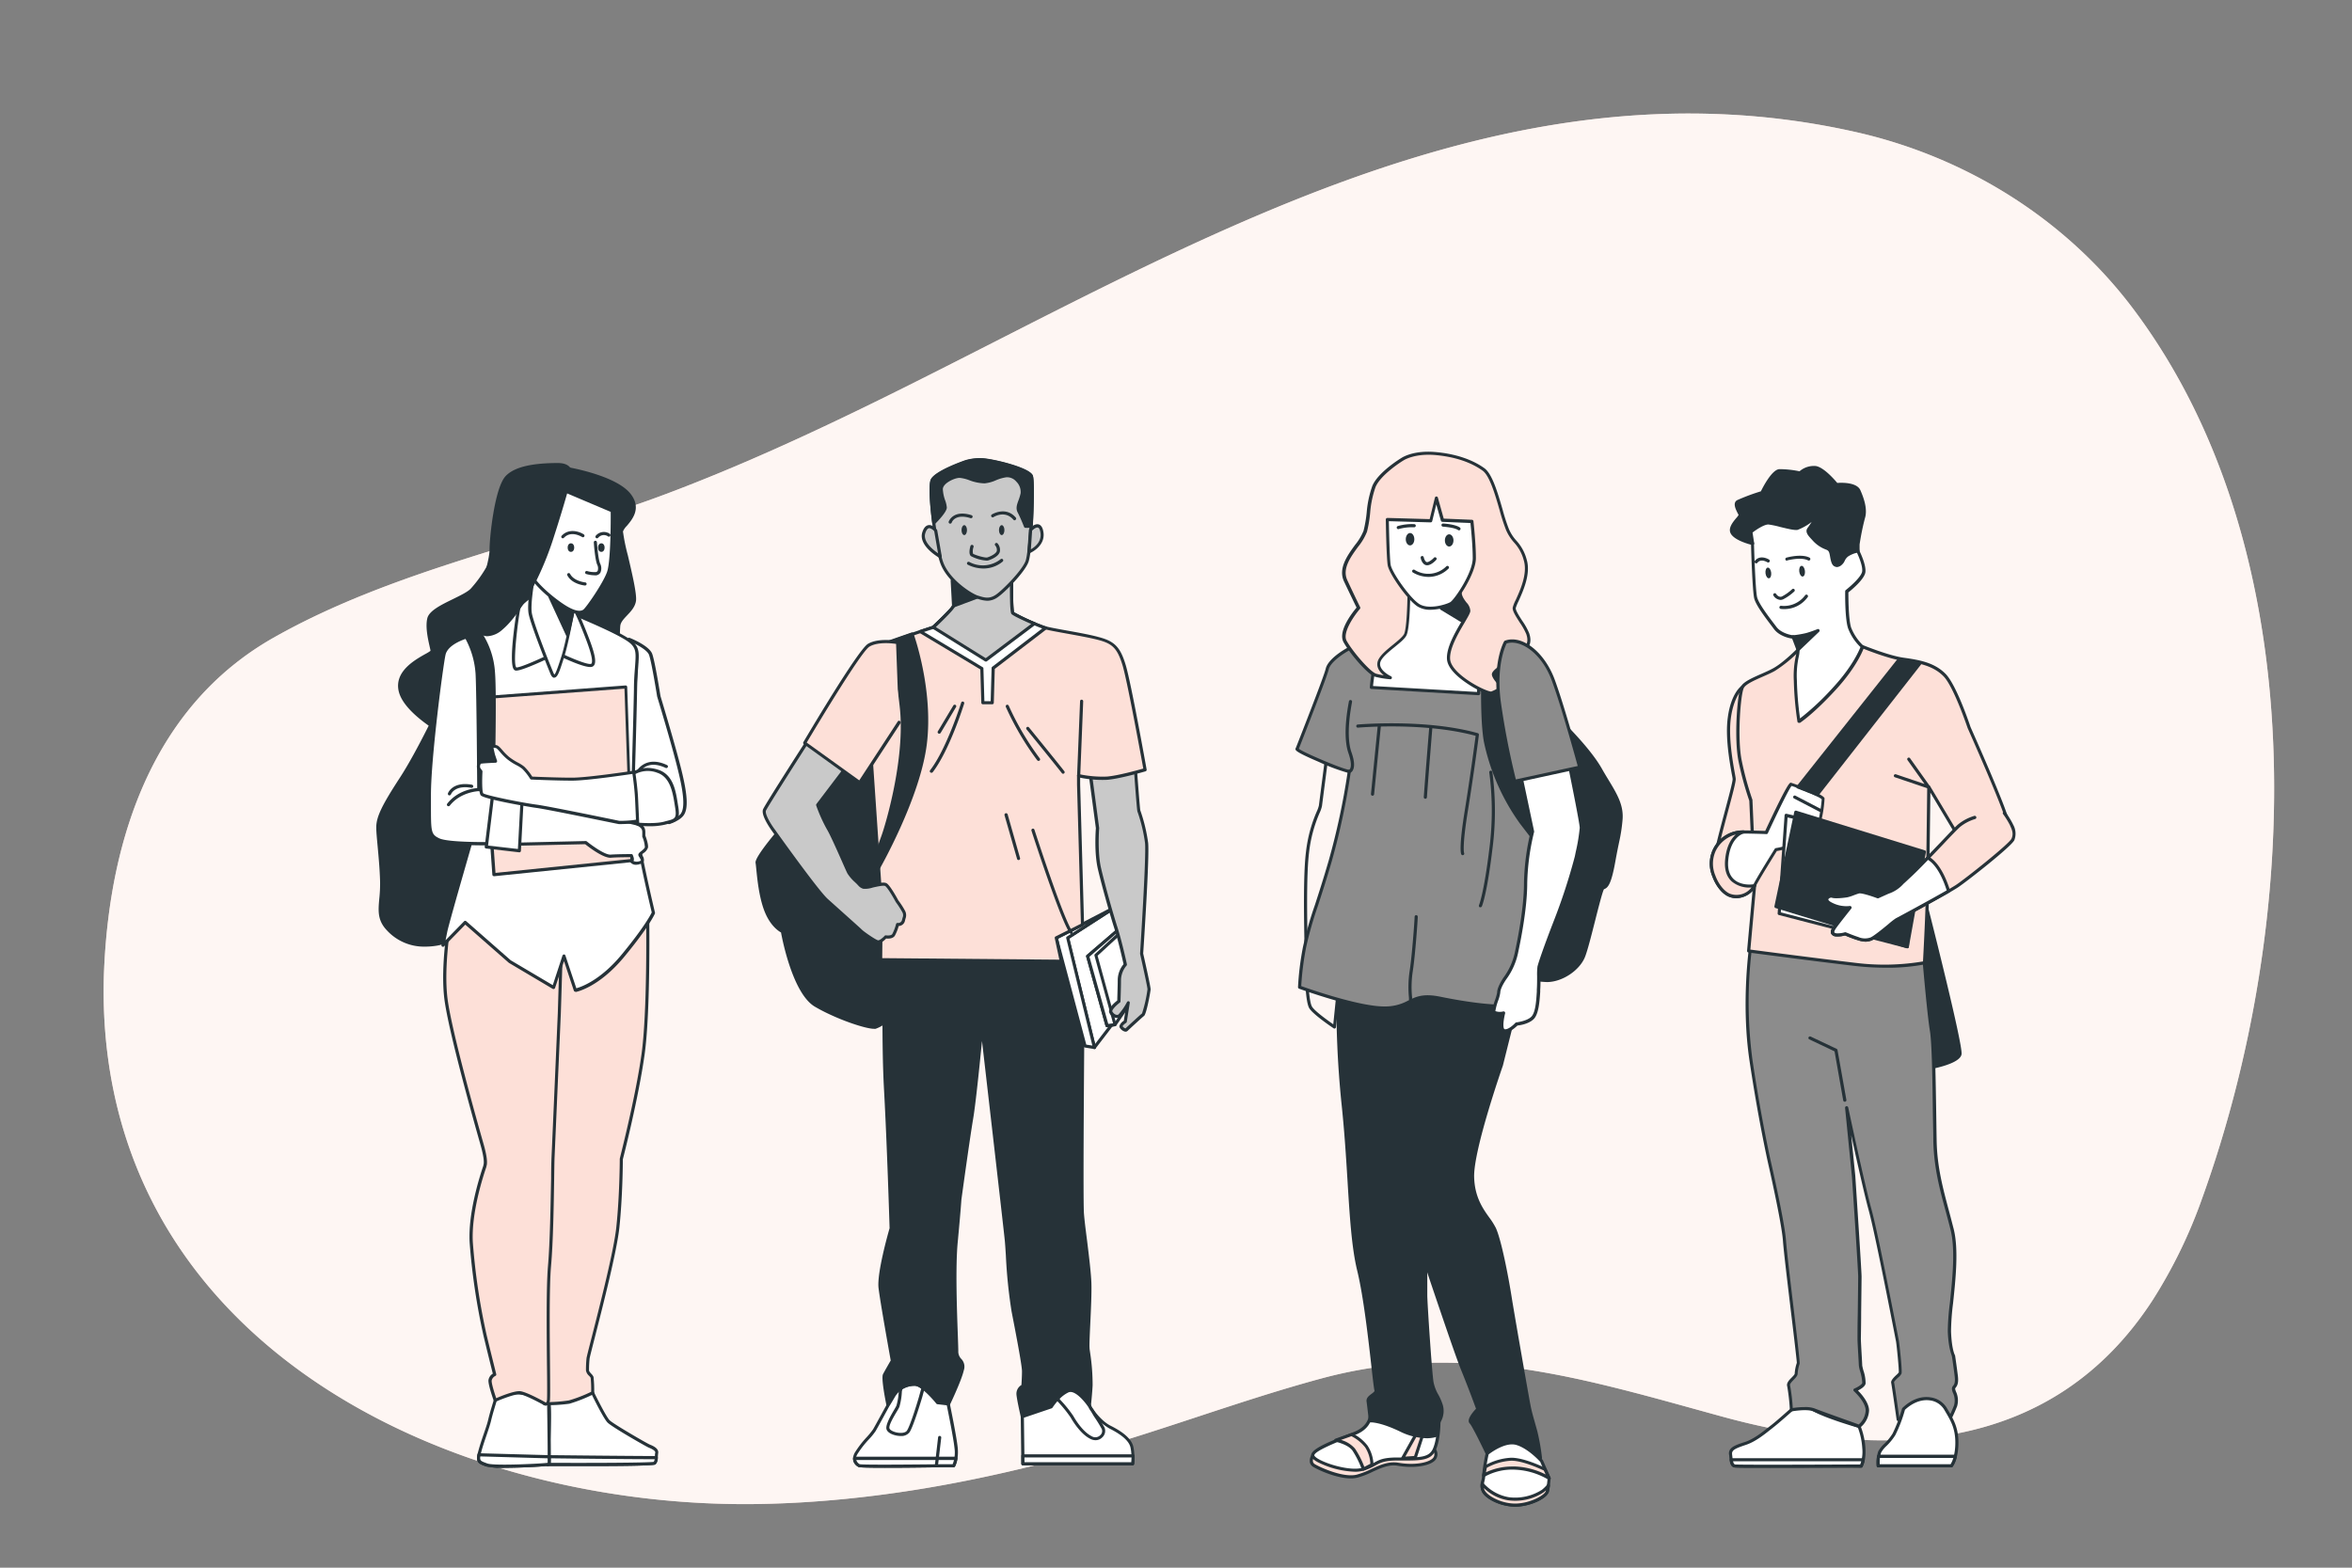 <?xml version="1.0" encoding="UTF-8"?>
<svg xmlns="http://www.w3.org/2000/svg" viewBox="0 0 750 500">
  <rect x="0" y="0" width="750" height="500" fill="#808080" stroke="none"/>
  <g id="freepik--background-simple--inject-70">
    <path d="M281,127.24c97.47-48,197.73-110.75,311-85.07C627.05,50.13,659,70,680.6,99c57.76,77.39,53.06,195.92,21.68,283a158.33,158.33,0,0,1-15.78,32.55C654.65,463.71,601,466,549.22,451.82c-43.81-12-82.62-24.4-127.87-12.17C396.29,446.42,372,455.73,347,462.82c-34,9.64-69,16.19-104.45,16.86-93.67,1.75-200.66-46-209-150.63a163.23,163.23,0,0,1-.33-20.39C35.16,266.9,49,225.08,87.21,203.4c38.46-21.8,84.09-30.41,125.23-45.87C235.84,148.73,258.53,138.29,281,127.24Z" style="fill:#FDE0D8"></path>
    <path d="M281,127.24c97.47-48,197.73-110.75,311-85.07C627.05,50.13,659,70,680.6,99c57.76,77.39,53.06,195.92,21.68,283a158.33,158.33,0,0,1-15.78,32.55C654.65,463.71,601,466,549.22,451.82c-43.81-12-82.62-24.4-127.87-12.17C396.29,446.42,372,455.73,347,462.82c-34,9.64-69,16.19-104.45,16.86-93.67,1.75-200.66-46-209-150.63a163.23,163.23,0,0,1-.33-20.39C35.16,266.9,49,225.08,87.21,203.4c38.46-21.8,84.09-30.41,125.23-45.87C235.84,148.73,258.53,138.29,281,127.24Z" style="fill:#fff;opacity:0.7"></path>
  </g>
  <g id="freepik--character-4--inject-70">
    <path d="M555.55,219.19s-3.08,2.23-4.1,9.75,1.36,17.77,1.54,19.48-5.82,21.37-6,25.13,3.93,5.64,7.18,6,6.5-5.29,6.5-5.29a105.26,105.26,0,0,0,1.71-16.07c0-7-4.11-13.34-4.11-21s1.71-14.87,1-16.92S555.55,219.19,555.55,219.19Z" style="fill:#FDE0D8"></path>
    <path d="M554.46,280.05l-.33,0c-3.8-.4-7.8-2.6-7.63-6.5.1-2.07,1.81-8.45,3.46-14.63,1.22-4.56,2.6-9.72,2.53-10.43,0-.3-.15-1-.3-1.8-.67-3.78-2.08-11.64-1.24-17.8,1-7.65,4.17-10,4.31-10.08l.13-.07a6.45,6.45,0,0,1,1.78-.28,2.49,2.49,0,0,1,2.62,1.62c.38,1.14.11,3.46-.25,6.67a91.17,91.17,0,0,0-.75,10.41,37.38,37.38,0,0,0,2.1,10.87c1,3.42,2,6.66,2,10.16a106.13,106.13,0,0,1-1.72,16.16.39.39,0,0,1-.06.15C561,274.72,557.87,280.05,554.46,280.05Zm1.33-60.41c-.41.36-2.95,2.76-3.85,9.36-.81,6,.57,13.76,1.23,17.49.16.89.28,1.54.31,1.88.09.85-.91,4.65-2.56,10.79-1.56,5.84-3.33,12.45-3.42,14.41-.17,3.75,4.33,5.21,6.74,5.47s5.06-3.44,6-5a104.55,104.55,0,0,0,1.69-15.89c0-3.35-.95-6.52-2-9.88a38.38,38.38,0,0,1-2.14-11.15,92.38,92.38,0,0,1,.76-10.52c.32-2.85.6-5.31.29-6.24C558.37,219,556.23,219.52,555.79,219.64Z" style="fill:#263238"></path>
    <path d="M614.54,290.41s10.85,42.76,10.42,45.74-11.27,4.68-11.27,4.68L609.64,294Z" style="fill:#263238"></path>
    <path d="M613.69,341.33a.49.49,0,0,1-.31-.11.48.48,0,0,1-.19-.35l-4-46.8a.51.51,0,0,1,.2-.45l4.89-3.61a.5.5,0,0,1,.78.28c1.11,4.38,10.86,42.94,10.44,45.93-.46,3.18-9.82,4.81-11.7,5.1Zm-3.52-47.07,4,46c4.07-.7,10.07-2.35,10.33-4.17.29-2.09-5.89-27.67-10.24-44.83Z" style="fill:#263238"></path>
    <path d="M571.24,449.66s-4.14,3.7-6.1,5.23-5.23,4.36-8.5,5.45-5,1.74-4.8,3.49.22,3.49,1.31,3.7,40.33,0,40.33,0,1.09-1.74.87-5.66a22.64,22.64,0,0,0-1.52-7s-10-2.84-14.39-5.23S571.24,449.66,571.24,449.66Z" style="fill:#fff"></path>
    <path d="M564.56,468.13c-6.25,0-11.11,0-11.51-.11-1.29-.25-1.45-1.77-1.62-3.37,0-.25,0-.5-.09-.76-.27-2.22,2-3,5.14-4,2.75-.92,5.49-3.1,7.49-4.7l.86-.67c1.93-1.5,6-5.18,6.08-5.22h0c.13-.1,3.15-2.58,7.76,0,4.26,2.34,14.18,5.16,14.28,5.19a.49.49,0,0,1,.33.28,23.4,23.4,0,0,1,1.56,7.15c.23,4-.9,5.88-.94,6a.52.52,0,0,1-.43.23C590.92,468.05,575.59,468.13,564.56,468.13Zm7-18.09c-.26.22-4.19,3.74-6.12,5.24l-.86.68c-2.06,1.64-4.88,3.88-7.8,4.85-3.36,1.12-4.62,1.67-4.45,3,0,.26.06.52.08.77.13,1.23.26,2.39.83,2.5,1.1.17,28.89.06,39.92,0a11.17,11.17,0,0,0,.68-5.15,22.35,22.35,0,0,0-1.4-6.59c-1.57-.45-10.21-3-14.25-5.21S571.73,449.9,571.57,450Z" style="fill:#263238"></path>
    <path d="M594.13,465.57H552c.15,1,.39,1.82,1.11,2,1.09.22,40.33,0,40.33,0A6.35,6.35,0,0,0,594.13,465.57Z" style="fill:#fff"></path>
    <path d="M564.56,468.13c-6.25,0-11.11,0-11.51-.11-1.19-.23-1.4-1.68-1.5-2.38a.51.51,0,0,1,.49-.57h42.09a.51.51,0,0,1,.39.19.49.49,0,0,1,.1.41,7,7,0,0,1-.71,2.12.5.5,0,0,1-.43.24C590.92,468.05,575.59,468.13,564.56,468.13Zm-11.92-2.06c.14.62.33.92.61,1,1.1.17,28.89.06,39.92,0a6.51,6.51,0,0,0,.33-1Z" style="fill:#263238"></path>
    <path d="M558.38,301a140.65,140.65,0,0,0,0,37.29c2.83,19,5.89,32.48,5.89,32.48s4.36,19,4.79,25.07,4.58,38.38,4.36,39a12.75,12.75,0,0,0-.65,3.27c0,1.09-2.84,2.62-2.4,3.93a66.7,66.7,0,0,1,.87,7.63s5-.88,7.2,0,12,4.36,12,4.36l2.4.87a6.92,6.92,0,0,0,2.61-5c0-3.05-3.92-6.54-3.92-6.54s2.62-1.09,2.83-2.18-1.09-5-1.09-5.66-.43-7.2-.43-8.51.22-17.88.22-19.84-2-32.05-2-32.05l-2.18-21.8s5.24,24.64,7.42,32.49,8.5,40.77,8.72,41.86,1.09,9.59.87,10.24-2.62,2.18-2.4,3.06,1.74,11.77,1.74,11.77L621,454a54.4,54.4,0,0,0,2.62-5.67c.87-2.4-.66-4.58-.66-5.45s1.31-.66.88-4.14-.88-6.33-.88-6.33-1.09-1.74-1.3-7.85,3.27-22.89.87-32.48S617.25,374.44,617,364s-.22-30.08-1.09-35.32-2.27-21.59-2.27-21.59l-.57-2.39Z" style="fill:#8c8c8c"></path>
    <path d="M592.83,455.39a.47.47,0,0,1-.17,0l-2.4-.87c-.4-.14-9.84-3.5-12-4.37s-6.87,0-6.92,0a.49.49,0,0,1-.4-.1.52.52,0,0,1-.19-.36,63.74,63.74,0,0,0-.84-7.51c-.34-1,.57-2,1.38-2.79.42-.43,1-1,1-1.29a13.16,13.16,0,0,1,.68-3.43c0-.59-1-9.12-2-17.37-1.08-9.05-2.2-18.41-2.42-21.46-.42-6-4.74-24.81-4.78-25s-3.09-13.75-5.89-32.52,0-37.25,0-37.43a.47.47,0,0,1,.52-.42l54.73,3.7a.5.5,0,0,1,.45.39l.57,2.38c0,.24,1.41,16.48,2.27,21.63.67,4,.83,16,1,26.52.05,3.27.09,6.34.14,8.87.17,8.25,2,15.05,3.92,22.24.51,1.89,1,3.8,1.51,5.78,1.62,6.47.62,16-.19,23.61a77.41,77.41,0,0,0-.66,9c.2,5.81,1.22,7.59,1.23,7.6a.44.44,0,0,1,.07.19s.44,2.88.87,6.33c.3,2.39-.17,3.22-.67,3.86-.16.2-.19.25-.19.35a3.86,3.86,0,0,0,.27.93,6.67,6.67,0,0,1,.35,4.69,56.12,56.12,0,0,1-2.65,5.73.49.49,0,0,1-.48.27l-15.7-1.31a.5.5,0,0,1-.45-.43c-.42-3-1.56-11-1.73-11.72s.69-1.65,1.56-2.46a5.92,5.92,0,0,0,.85-.88c.14-.7-.66-8.82-.89-10l-.22-1.12c-4.21-21.68-7.23-36.13-8.5-40.7-1.33-4.8-3.82-16-5.55-23.87l1.3,13c.08,1.25,2,30.15,2,32.1,0,1.09-.07,6.64-.13,11.55,0,4-.09,7.7-.09,8.29,0,.75.15,3.34.27,5.42.1,1.74.16,2.81.16,3.09a15.67,15.67,0,0,0,.38,1.62,12.81,12.81,0,0,1,.7,4.14c-.19,1-1.55,1.78-2.44,2.23,1.11,1.12,3.54,3.85,3.54,6.4a7.39,7.39,0,0,1-2.81,5.41A.49.49,0,0,1,592.83,455.39Zm-17.25-6.62a8.66,8.66,0,0,1,3,.42c2.15.86,11.88,4.32,12,4.36l2.13.77a6.3,6.3,0,0,0,2.21-4.44c0-2.8-3.72-6.14-3.75-6.17a.5.5,0,0,1-.16-.46.49.49,0,0,1,.3-.38c.95-.4,2.42-1.25,2.53-1.81a15.21,15.21,0,0,0-.69-3.7,10.55,10.55,0,0,1-.41-1.87c0-.26-.08-1.61-.16-3-.13-2.2-.27-4.7-.27-5.48,0-.59,0-4.26.09-8.31.06-4.9.13-10.45.13-11.53,0-1.92-1.95-31.71-2-32l-2.17-21.78a.5.5,0,0,1,1-.15c.05.24,5.26,24.71,7.41,32.45,1.27,4.6,4.3,19.08,8.51,40.78l.22,1.12c.16.8,1.14,9.64.85,10.5a3.88,3.88,0,0,1-1.11,1.29c-.39.36-1.29,1.2-1.27,1.49.2.8,1.41,9.43,1.69,11.42l15,1.25a50.89,50.89,0,0,0,2.44-5.31,5.74,5.74,0,0,0-.35-4,4,4,0,0,1-.33-1.27,1.47,1.47,0,0,1,.4-1c.31-.39.74-.94.47-3.11-.39-3.11-.78-5.73-.86-6.23s-1.13-2.54-1.32-8a76.91,76.91,0,0,1,.67-9.11c.79-7.56,1.79-17,.21-23.27-.49-2-1-3.88-1.5-5.76-2-7.25-3.79-14.11-4-22.48,0-2.53-.09-5.6-.14-8.87-.13-10-.29-22.45-.95-26.37-.86-5.2-2.26-21.48-2.27-21.64l-.47-2-53.89-3.64a141,141,0,0,0,.06,36.67c2.8,18.74,5.85,32.32,5.88,32.45.18.78,4.38,19.08,4.81,25.15.22,3,1.33,12.37,2.41,21.41,1.74,14.61,2,17.44,1.93,17.81a12,12,0,0,0-.63,3.11c0,.69-.62,1.32-1.27,2s-1.3,1.33-1.15,1.78a55.61,55.61,0,0,1,.85,7.21A27.9,27.9,0,0,1,575.58,448.77Z" style="fill:#263238"></path>
    <path d="M588.25,351.39a.49.49,0,0,1-.49-.41L585,335.32l-8.05-3.82a.49.49,0,0,1-.24-.66.5.5,0,0,1,.66-.24l8.29,3.92a.51.51,0,0,1,.28.37l2.83,15.91a.49.49,0,0,1-.4.58Z" style="fill:#263238"></path>
    <path d="M607,449.44a46.79,46.79,0,0,1-3,8.07c-1.53,2.61-3.93,4.14-4.58,5.66a11.89,11.89,0,0,0-.44,4.36h23.33s1.74-2.18,1.74-7.41-2-7.85-3.7-10.9S612.67,444,607,449.44Z" style="fill:#fff"></path>
    <path d="M622.26,468H598.93a.5.5,0,0,1-.5-.46,12.19,12.19,0,0,1,.48-4.59,9.09,9.09,0,0,1,1.93-2.44,17.06,17.06,0,0,0,2.67-3.29,46.13,46.13,0,0,0,3-7.95.5.5,0,0,1,.13-.22c2.72-2.62,5.87-3.83,8.86-3.39a7.19,7.19,0,0,1,5.22,3.28l.63,1.07c1.55,2.63,3.15,5.34,3.15,10.08,0,5.35-1.78,7.63-1.86,7.73A.52.52,0,0,1,622.26,468Zm-22.85-1H622c.38-.61,1.51-2.78,1.51-6.91,0-4.47-1.47-6.95-3-9.57l-.64-1.08a6.21,6.21,0,0,0-4.49-2.8c-2.65-.37-5.45.7-7.93,3a45.29,45.29,0,0,1-3.06,8.05,17.84,17.84,0,0,1-2.82,3.47,8.64,8.64,0,0,0-1.73,2.14A10.07,10.07,0,0,0,599.41,467Z" style="fill:#263238"></path>
    <path d="M623.5,464.57l-.37-.09H599a15.74,15.74,0,0,0-.1,3h23.33A8.58,8.58,0,0,0,623.5,464.57Z" style="fill:#fff"></path>
    <path d="M622.26,468H598.93a.5.5,0,0,1-.5-.46,16.9,16.9,0,0,1,.1-3.16.51.51,0,0,1,.5-.43h24.1l.12,0,.36.08a.48.48,0,0,1,.31.23.5.5,0,0,1,.06.38,9,9,0,0,1-1.32,3.15A.51.51,0,0,1,622.26,468Zm-22.85-1H622a8.37,8.37,0,0,0,.87-2H599.47A13.73,13.73,0,0,0,599.41,467Z" style="fill:#263238"></path>
    <path d="M573.37,207.24s-4.32,4.43-7.73,6.31-9.06,3.59-10.09,5.64-2.22,16.24-.68,23.59a98.23,98.23,0,0,0,3.41,12.48l1.2,27.18L557.6,303.3s20.68,2.73,33.85,4.27,22.22-.51,22.22-.51.68-12.48.85-19S615,251,615,251l10.42,17.43s5.47,1.71,9.23.52,6.16-3.08,5.3-7.35S627.86,232,627.86,232s-4.45-13.33-7.87-16.75-8-4.27-13-4.95-13.13-4.07-13.13-4.07Z" style="fill:#FDE0D8"></path>
    <path d="M601.15,308.64a86.14,86.14,0,0,1-9.76-.57c-13-1.53-33.65-4.25-33.85-4.28a.5.5,0,0,1-.44-.54L559,282.4l-1.19-27a101.53,101.53,0,0,1-3.41-12.47c-1.51-7.21-.42-21.64.72-23.92.77-1.54,3.56-2.77,6.52-4.07,1.31-.58,2.68-1.18,3.77-1.79,3.32-1.82,7.57-6.18,7.62-6.22a.49.49,0,0,1,.33-.15l20.51-1a.49.49,0,0,1,.21,0c.08,0,8.17,3.36,13,4,5.19.72,9.77,1.59,13.28,5.1s7.8,16.4,8,17c.44,1,11.3,25.35,12.15,29.63,1,5.11-2.47,6.92-5.63,7.92-3.87,1.23-9.31-.44-9.54-.51a.54.54,0,0,1-.28-.22l-9.51-15.92c-.08,6.63-.35,29.82-.5,35.33-.17,6.43-.85,18.87-.85,19a.49.49,0,0,1-.39.46A63.12,63.12,0,0,1,601.15,308.64Zm-43-5.78c3.18.42,21.46,2.82,33.36,4.21a74.27,74.27,0,0,0,21.69-.43c.12-2.15.68-12.8.83-18.57.17-6.42.51-36.78.52-37.09a.5.5,0,0,1,.92-.25L625.79,268c1,.27,5.56,1.47,8.75.46,4.22-1.34,5.66-3.3,5-6.78-.83-4.17-12-29.21-12.1-29.46s-4.46-13.31-7.76-16.6-7.7-4.13-12.71-4.82c-4.72-.65-12.14-3.64-13.15-4.05l-20.19,1a42.44,42.44,0,0,1-7.71,6.26c-1.14.63-2.52,1.23-3.86,1.82-2.54,1.12-5.41,2.39-6,3.61-1,1.89-2.16,16-.64,23.26a98.23,98.23,0,0,0,3.4,12.41l0,.15L560,282.42Z" style="fill:#263238"></path>
    <path d="M558.84,173.35s.43,14.81,1,17.23,4.55,7.4,6.26,9.68,5.27,2.85,5.7,2.85,1.57,1.71,1.57,4.13-1,2.85-.86,9.82a100.35,100.35,0,0,0,1.14,13s4.13-2.7,11.25-10.39,9-13.39,9-13.39a16.39,16.39,0,0,1-4.13-6.12c-1-3.28-.85-11.54-.85-11.54s5.12-4,5.41-6.26-1.85-6.55-1.85-6.55S590,167.22,587.32,163s-3.13-6.41-12.1-4-12.11,3-15,5.13a8.2,8.2,0,0,0-3.27,4.7Z" style="fill:#fff"></path>
    <path d="M573.65,230.52a.45.45,0,0,1-.2,0,.48.48,0,0,1-.29-.37,101.8,101.8,0,0,1-1.15-13,29.79,29.79,0,0,1,.58-7.7,9.61,9.61,0,0,0,.28-2.13,5.4,5.4,0,0,0-1.15-3.64c-.74,0-4.24-.67-6-3l-.75-1c-2-2.65-5.08-6.66-5.6-8.87-.56-2.37-1-15.88-1-17.24L556.53,169a.42.42,0,0,1,0-.27,8.56,8.56,0,0,1,3.46-5c2.48-1.86,5.06-2.54,11.29-4.19l3.84-1c8.3-2.24,9.62-.72,12.06,3.25l.59,1c2.72,4.29,5.09,12.6,5.19,12.95.05.09,2.17,4.35,1.87,6.75-.28,2.23-4.37,5.62-5.42,6.45,0,1.36,0,8.28.84,11.14a15.92,15.92,0,0,0,4,5.9.52.52,0,0,1,.14.53c-.08.23-2,5.88-9.08,13.57s-11.18,10.36-11.35,10.47A.43.43,0,0,1,573.65,230.52Zm-16.14-61.78,1.79,4.42a.33.33,0,0,1,0,.17c0,.15.43,14.79,1,17.13.48,2,3.57,6.07,5.42,8.5l.76,1c1.56,2.08,4.91,2.65,5.3,2.65.91,0,2.07,2.18,2.07,4.63a10.38,10.38,0,0,1-.3,2.34,28.29,28.29,0,0,0-.56,7.47,102.81,102.81,0,0,0,1,12.09,81.93,81.93,0,0,0,10.51-9.85c6.07-6.56,8.28-11.67,8.76-12.91a16.23,16.23,0,0,1-4-6.12c-1-3.31-.88-11.34-.87-11.69a.47.47,0,0,1,.19-.38c1.38-1.08,5-4.24,5.22-5.94.27-2.1-1.78-6.22-1.8-6.26s-2.47-8.61-5.1-12.77l-.6-1c-2.15-3.49-3-4.94-10.95-2.8l-3.84,1c-6.1,1.61-8.63,2.28-11,4A8,8,0,0,0,557.51,168.74Z" style="fill:#263238"></path>
    <path d="M571.8,203.11a36.74,36.74,0,0,0,4.27-.71c1.57-.43,3.7-1.29,3.7-1.29l-6.4,6.13Z" style="fill:#263238"></path>
    <path d="M573.37,207.74h-.11a.51.51,0,0,1-.36-.31l-1.57-4.13a.52.52,0,0,1,0-.44.49.49,0,0,1,.38-.24,33.05,33.05,0,0,0,4.19-.7c1.52-.41,3.63-1.25,3.65-1.26a.49.49,0,0,1,.6.19.51.51,0,0,1-.07.64l-6.41,6.12A.49.49,0,0,1,573.37,207.74Zm-.88-4.21,1.08,2.83,4.12-3.94c-.5.17-1,.33-1.49.46A29.69,29.69,0,0,1,572.49,203.53Z" style="fill:#263238"></path>
    <path d="M567.76,191.34a2.87,2.87,0,0,1-2.22-1.35.5.5,0,1,1,.84-.54h0c0,.05.8,1.21,1.82.8a14.5,14.5,0,0,0,3.26-2.32.5.5,0,0,1,.71,0,.5.5,0,0,1,0,.7,15.38,15.38,0,0,1-3.57,2.52A2.2,2.2,0,0,1,567.76,191.34Z" style="fill:#263238"></path>
    <path d="M568.84,194.26a6.51,6.51,0,0,1-1-.06.48.48,0,0,1-.42-.56.5.5,0,0,1,.56-.43,8.35,8.35,0,0,0,7.64-3.35.5.5,0,0,1,.82.58A9.17,9.17,0,0,1,568.84,194.26Z" style="fill:#263238"></path>
    <path d="M569.8,178.83a.51.51,0,0,1-.48-.37.5.5,0,0,1,.35-.61c.19-.06,4.78-1.32,7.35,0a.49.49,0,0,1,.2.67.49.49,0,0,1-.67.21c-2.22-1.17-6.57,0-6.61,0Z" style="fill:#263238"></path>
    <path d="M560,179.68a.5.5,0,0,1-.31-.1.51.51,0,0,1-.09-.7c1.35-1.76,3.55-1,4.52-.4a.5.5,0,0,1-.55.84c-.08,0-2-1.29-3.17.17A.5.5,0,0,1,560,179.68Z" style="fill:#263238"></path>
    <path d="M564.79,182.63c.11.94-.2,1.75-.7,1.81s-1-.65-1.11-1.59.2-1.76.7-1.82S564.67,181.69,564.79,182.63Z" style="fill:#263238"></path>
    <path d="M575.55,182.07c.11.94-.2,1.75-.7,1.81s-1-.66-1.11-1.6.2-1.75.7-1.81S575.44,181.13,575.55,182.07Z" style="fill:#263238"></path>
    <path d="M579.49,164.52s-4.84,3.7-6.41,4-7.12-1.56-9.11-1.71-5.7,2.85-5.7,2.85l.57,3.71s-5.41-1.29-6.55-3.42,2.7-5,2.56-5.7-2.13-3.42-.71-4.27a70.11,70.11,0,0,1,7.69-2.85s3.28-6.83,5.55-7a34.91,34.91,0,0,1,6.55.72,6.66,6.66,0,0,1,5-1.71c2.7.42,6.69,5.41,6.69,5.41s6-.57,7.12,2,2.28,6,1.43,8.69a75.71,75.71,0,0,0-1.71,8.4v2.14a9,9,0,0,0-3.56,1.42c-1.14,1-1,1.85-1.85,2.56s-1.29.72-1.86.43-.85-1.14-1.13-2.85-.57-2.13-1.71-2.56a10.14,10.14,0,0,1-3.85-2.56c-1.14-1.29-2.56-2.42-1.71-3.56S579.49,164.52,579.49,164.52Z" style="fill:#263238"></path>
    <path d="M585.82,180.86a1.91,1.91,0,0,1-.86-.23c-.8-.4-1.11-1.44-1.41-3.22-.27-1.61-.49-1.83-1.39-2.17a10.64,10.64,0,0,1-4-2.7l-.53-.58c-1-1.08-2.18-2.32-1.21-3.61.33-.44.81-1.16,1.28-1.88a17.49,17.49,0,0,1-4.49,2.53c-1,.18-3.19-.36-5.5-.92a29,29,0,0,0-3.74-.79c-1.36-.09-4,1.68-5.12,2.56l.52,3.42a.5.5,0,0,1-.61.56c-.57-.13-5.66-1.4-6.87-3.67-.92-1.72.69-3.65,1.76-4.93a5.37,5.37,0,0,0,.75-1s-.19-.36-.34-.64c-.59-1.19-1.6-3.18-.14-4.06a65.2,65.2,0,0,1,7.59-2.83c.75-1.53,3.55-6.92,5.88-7.07a32.66,32.66,0,0,1,6.44.68,7,7,0,0,1,5.21-1.67c2.56.41,6,4.41,6.83,5.39,1.32-.1,6.22-.26,7.36,2.31,1.69,3.8,2.16,6.76,1.44,9a78.73,78.73,0,0,0-1.69,8.32v2.07a.5.5,0,0,1-.42.49,8.47,8.47,0,0,0-3.31,1.31,3.7,3.7,0,0,0-1,1.31,3.48,3.48,0,0,1-.9,1.26A2.51,2.51,0,0,1,585.82,180.86ZM579.49,164a.46.46,0,0,1,.33.13.49.49,0,0,1,.09.63c-.07.12-1.87,3-2.73,4.17-.42.56.05,1.17,1.13,2.33.19.19.37.39.56.59a9.77,9.77,0,0,0,3.64,2.43c1.4.53,1.74,1.2,2,2.95.18,1.11.43,2.26.87,2.48s.54.28,1.31-.36a2.65,2.65,0,0,0,.65-.93,4.66,4.66,0,0,1,1.19-1.63,8.52,8.52,0,0,1,3.39-1.45v-1.73a73.84,73.84,0,0,1,1.73-8.55c.63-2,.16-4.81-1.4-8.34-.82-1.83-5-1.84-6.62-1.7a.5.5,0,0,1-.44-.18c-1.07-1.34-4.32-4.9-6.38-5.23-2.42-.39-4.54,1.56-4.56,1.58a.51.51,0,0,1-.44.13,35,35,0,0,0-6.42-.71c-1.45.09-3.92,4.16-5.14,6.7a.51.51,0,0,1-.3.26,71.22,71.22,0,0,0-7.58,2.8c-.67.4.07,1.87.52,2.75a4.57,4.57,0,0,1,.42,1c.1.48-.3,1-1,1.74-.9,1.08-2.25,2.7-1.65,3.82.73,1.37,3.75,2.48,5.5,3l-.45-2.95a.5.5,0,0,1,.18-.47c.39-.31,3.91-3.13,6-2.95a29.43,29.43,0,0,1,3.91.8c1.91.47,4.28,1.06,5.08.91,1.06-.19,4.29-2.43,6.19-3.89A.5.5,0,0,1,579.49,164Z" style="fill:#263238"></path>
    <path d="M563.24,265.52s7.18-15.39,7.87-15.39,10.08,3.76,10.25,4.62A40.58,40.58,0,0,1,580,263c-.34.52-1,2.05-1.88,2.4s-3.76,1-3.76,1a5.66,5.66,0,0,1-2.39,3.08,29.13,29.13,0,0,1-5.64,1.54s-6,9.57-6.84,11.45-4.27,4.62-8,3.08-7.52-9.23-4.79-14.36a10.28,10.28,0,0,1,9.23-5.81C557.94,265.35,563.24,265.52,563.24,265.52Z" style="fill:#fff"></path>
    <path d="M553.69,286.47a6.35,6.35,0,0,1-2.43-.49c-2.07-.85-4.12-3.37-5.23-6.44a10.59,10.59,0,0,1,9.86-14.69c1.74,0,5.85.12,7,.16,7.18-15.38,7.8-15.38,8.18-15.38.09,0,10.45,3.54,10.74,5a37.73,37.73,0,0,1-1.44,8.58c-.07.11-.15.26-.25.43a4.73,4.73,0,0,1-1.86,2.15c-.73.29-2.82.81-3.57,1a5.88,5.88,0,0,1-2.55,3.1,26.67,26.67,0,0,1-5.55,1.54c-.84,1.35-5.93,9.52-6.69,11.21A7.34,7.34,0,0,1,553.69,286.47Zm2.2-20.62A9.59,9.59,0,0,0,547,279.2c1,2.77,2.87,5.12,4.67,5.85a6,6,0,0,0,7.39-2.82c.85-1.88,6.62-11.11,6.87-11.51a.45.45,0,0,1,.33-.22,29.15,29.15,0,0,0,5.51-1.5,5.15,5.15,0,0,0,2.14-2.78.5.5,0,0,1,.36-.33s2.88-.68,3.69-1c.5-.2,1-1.15,1.36-1.71.11-.2.21-.37.29-.49a47,47,0,0,0,1.3-7.77c-.8-.84-8.15-3.88-9.63-4.24-1,1.22-5.08,9.75-7.55,15.06a.47.47,0,0,1-.47.29C563.17,266,557.91,265.85,555.89,265.85Zm25-10.9Z" style="fill:#263238"></path>
    <path d="M555.89,265.35a10.28,10.28,0,0,0-9.23,5.81c-2.73,5.13,1,12.82,4.79,14.36s7.18-1.2,8-3.08c-2.73.51-9.57,0-8.89-8S555.89,265.35,555.89,265.35Z" style="fill:#FDE0D8"></path>
    <path d="M553.69,286.47a6.35,6.35,0,0,1-2.43-.49c-2.07-.85-4.12-3.37-5.23-6.44a10.59,10.59,0,0,1,9.86-14.69.5.5,0,0,1,.11,1c-.19.05-4.27,1.11-4.91,8.62-.23,2.67.39,4.68,1.83,6,2,1.79,5,1.79,6.47,1.52a.5.5,0,0,1,.55.7A7.34,7.34,0,0,1,553.69,286.47Zm-.18-20.32a10,10,0,0,0-6.41,5.24,9.77,9.77,0,0,0-.13,7.81c1,2.77,2.87,5.12,4.67,5.85a6,6,0,0,0,6.87-2,8.69,8.69,0,0,1-6.26-1.89c-1.69-1.52-2.41-3.81-2.16-6.81C550.48,269.8,552.1,267.4,553.51,266.15Z" style="fill:#263238"></path>
    <path d="M580.51,259a.46.46,0,0,1-.23-.06l-8.21-4.27a.5.5,0,0,1,.46-.89l8.21,4.28a.5.5,0,0,1-.23.94Z" style="fill:#263238"></path>
    <polygon points="575.55 261.42 569.57 260.05 567.35 291.33 608.2 301.93 609.74 272.7 575.55 261.42" style="fill:#fff"></polygon>
    <path d="M608.2,302.43l-.13,0-40.85-10.6a.5.5,0,0,1-.37-.52L569.07,260a.47.47,0,0,1,.2-.36.5.5,0,0,1,.41-.09l6,1.37h.05l34.18,11.28a.5.5,0,0,1,.35.5L608.7,302a.49.49,0,0,1-.21.38A.51.51,0,0,1,608.2,302.43ZM567.87,291l39.86,10.34,1.49-28.24-33.8-11.15-5.4-1.23Z" style="fill:#263238"></path>
    <polygon points="572.64 259.02 566.32 289.11 608.2 301.93 613.67 271.67 572.64 259.02" style="fill:#263238"></polygon>
    <path d="M608.2,302.43l-.15,0-41.88-12.82a.52.52,0,0,1-.34-.59l6.32-30.08a.51.51,0,0,1,.64-.38l41,12.65a.5.5,0,0,1,.34.57L608.69,302a.46.46,0,0,1-.23.33A.5.5,0,0,1,608.2,302.43Zm-41.3-13.67,40.91,12.53L613.1,272,573,259.66Z" style="fill:#263238"></path>
    <path d="M629.74,260.73a14.48,14.48,0,0,0-5.13,2.74c-2.05,1.88-11.45,12.13-15.73,16.06s-3.59,3.77-6.84,5.13L598.8,286s-5-1.88-6.16-1.54-2.73,1-3.59,1.2-3.93.51-4.78.17-3.42,1-.17,2.56a10.11,10.11,0,0,0,5.81,1s-3.42,4.27-4.79,6.15-.68,2.4.34,2.57a9.33,9.33,0,0,0,2.91-.34s2.39,1,4.1,1.53a5.63,5.63,0,0,0,4.1.17c1.54-.51,7.53-5.81,8.21-6.15s16.24-8.72,19.32-10.77,16.92-13,17.77-14.87,0-3.59-.51-4.79a29.35,29.35,0,0,0-2.22-3.59" style="fill:#FDE0D8"></path>
    <path d="M594.89,300.34a8.89,8.89,0,0,1-2.56-.5c-1.48-.44-3.43-1.25-4-1.49a8.77,8.77,0,0,1-3,.31,1.78,1.78,0,0,1-1.43-.9c-.25-.61,0-1.39.77-2.45,1-1.34,3-3.92,4.08-5.28h0a11.52,11.52,0,0,1-4.91-1.15c-2.07-1-2-2-1.78-2.49a2.05,2.05,0,0,1,2.35-1,15.61,15.61,0,0,0,4.51-.2,16.77,16.77,0,0,0,1.77-.58c.6-.22,1.22-.45,1.78-.61,1.22-.35,5.11,1.05,6.28,1.48l3.06-1.29a10.27,10.27,0,0,0,4.51-3c.55-.53,1.25-1.19,2.18-2.05,2.5-2.3,6.82-6.84,10.3-10.48,2.45-2.58,4.57-4.81,5.43-5.59a14.9,14.9,0,0,1,5.33-2.85.5.5,0,1,1,.27,1,14.06,14.06,0,0,0-4.92,2.62c-.84.77-3,3-5.39,5.55-3.48,3.65-7.81,8.2-10.34,10.52-.93.86-1.62,1.52-2.17,2a11.11,11.11,0,0,1-4.81,3.18L599,286.49a.52.52,0,0,1-.37,0c-2-.76-5.13-1.73-5.84-1.53-.52.15-1.12.37-1.71.59a13.85,13.85,0,0,1-1.92.62c-.64.13-4,.57-5.07.14a1.14,1.14,0,0,0-1.06.47c-.11.23.25.69,1.29,1.18a9.83,9.83,0,0,0,5.5,1,.51.51,0,0,1,.53.23.51.51,0,0,1,0,.57s-3.43,4.29-4.77,6.14c-.77,1.05-.68,1.42-.65,1.48s.15.21.67.29a8.2,8.2,0,0,0,2.69-.33.47.47,0,0,1,.33,0s2.38,1,4,1.51a5.26,5.26,0,0,0,3.8.18c.91-.3,4-2.8,5.79-4.29a24.8,24.8,0,0,1,2.35-1.84c.63-.31,16.19-8.68,19.26-10.73s16.83-13,17.6-14.67.08-3-.42-4.15l-.1-.23a27.49,27.49,0,0,0-2.17-3.49.5.5,0,0,1,.12-.7.51.51,0,0,1,.7.11,29.14,29.14,0,0,1,2.27,3.69l.1.23a5.84,5.84,0,0,1,.41,5c-1,2.11-15.33,13.32-18,15.08-3.09,2.06-18.73,10.48-19.37,10.8-.2.1-1.2.92-2.16,1.71-2.75,2.25-5.1,4.13-6.11,4.47A5.69,5.69,0,0,1,594.89,300.34Z" style="fill:#263238"></path>
    <path d="M608.88,279.53c-4.27,3.94-3.59,3.77-6.84,5.13L598.8,286s-5-1.88-6.16-1.54-2.73,1-3.59,1.2-3.93.51-4.78.17-3.42,1-.17,2.56a10.11,10.11,0,0,0,5.81,1s-3.42,4.27-4.79,6.15-.68,2.4.34,2.57a9.33,9.33,0,0,0,2.91-.34s2.39,1,4.1,1.53a5.63,5.63,0,0,0,4.1.17c1.54-.51,7.53-5.81,8.21-6.15s11.15-6,16.63-9.14c-2.27-7.25-5-9.75-6.63-10.59C612.54,276,610.39,278.15,608.88,279.53Z" style="fill:#fff"></path>
    <path d="M594.89,300.34a8.89,8.89,0,0,1-2.56-.5c-1.48-.44-3.43-1.25-4-1.49a8.77,8.77,0,0,1-3,.31,1.78,1.78,0,0,1-1.43-.9c-.25-.61,0-1.39.77-2.45,1-1.34,3-3.92,4.08-5.28h0a11.52,11.52,0,0,1-4.91-1.15c-2.07-1-2-2-1.78-2.49a2.05,2.05,0,0,1,2.35-1,15.61,15.61,0,0,0,4.51-.2,16.77,16.77,0,0,0,1.77-.58c.6-.22,1.22-.45,1.78-.61,1.22-.35,5.11,1.05,6.28,1.48l3.06-1.29a10.27,10.27,0,0,0,4.51-3c.55-.53,1.25-1.19,2.18-2.05h0c1.31-1.2,3.17-3.07,5.88-5.87a.49.49,0,0,1,.59-.09c1.55.82,4.51,3.32,6.87,10.88a.5.5,0,0,1-.22.58c-5.42,3.13-16,8.84-16.66,9.16-.2.1-1.2.92-2.16,1.71-2.75,2.25-5.1,4.13-6.11,4.47A5.69,5.69,0,0,1,594.89,300.34Zm-6.52-3a.45.45,0,0,1,.2,0s2.38,1,4,1.51a5.26,5.26,0,0,0,3.8.18c.91-.3,4-2.8,5.79-4.29a24.8,24.8,0,0,1,2.35-1.84c.61-.3,10.75-5.76,16.25-8.93-2.07-6.41-4.49-8.82-5.94-9.72-2.57,2.66-4.37,4.45-5.65,5.62h0c-.93.86-1.62,1.52-2.17,2a11.11,11.11,0,0,1-4.81,3.18L599,286.49a.52.52,0,0,1-.37,0c-2-.76-5.13-1.73-5.84-1.53-.52.15-1.12.37-1.71.59a13.85,13.85,0,0,1-1.92.62c-.64.13-4,.57-5.07.14a1.14,1.14,0,0,0-1.06.47c-.11.23.25.69,1.29,1.18a9.83,9.83,0,0,0,5.5,1,.51.51,0,0,1,.53.23.51.51,0,0,1,0,.57s-3.43,4.29-4.77,6.14c-.77,1.05-.68,1.42-.65,1.48s.15.21.67.29a8.2,8.2,0,0,0,2.69-.33Zm20.51-17.79h0Z" style="fill:#263238"></path>
    <polygon points="605.46 210.48 573.33 250.99 579.48 253.38 612.13 211.67 605.46 210.48" style="fill:#263238"></polygon>
    <path d="M579.48,253.88a.57.57,0,0,1-.18,0l-6.15-2.4a.51.51,0,0,1-.31-.33.5.5,0,0,1,.1-.44l32.13-40.51a.5.5,0,0,1,.48-.19l6.67,1.2a.52.52,0,0,1,.38.31.51.51,0,0,1-.08.49l-32.64,41.71A.53.53,0,0,1,579.48,253.88Zm-5.34-3.11,5.18,2L611.22,212l-5.55-1Z" style="fill:#263238"></path>
    <path d="M615,251.49a.41.41,0,0,1-.16,0l-10.6-3.59a.51.51,0,0,1-.32-.63.52.52,0,0,1,.64-.32l9.13,3.1-5.43-7.63a.51.51,0,0,1,.12-.7.5.5,0,0,1,.7.12l6.32,8.89a.5.5,0,0,1,0,.59A.51.51,0,0,1,615,251.49Z" style="fill:#263238"></path>
  </g>
  <g id="freepik--character-3--inject-70">
    <path d="M425.55,328.06a.45.45,0,0,1-.27-.08c-.27-.18-6.56-4.39-7.78-6.41s-1.44-10.25-1.44-14.92c0-.92,0-2.55-.07-4.64-.17-8.07-.47-23.08.47-30.41a45.07,45.07,0,0,1,3.41-12.74,10.06,10.06,0,0,0,.69-1.92c.2-1.57,2.15-16.62,2.15-16.62a.51.51,0,0,1,.52-.44l10.75.4a.5.5,0,0,1,.48.5c0,.06,0,6.8-.78,19.18-.41,6.5-2.37,16-4.09,24.43-1.62,7.87-3.15,15.3-3.15,18.94,0,7.37.75,9.58.76,9.6a.47.47,0,0,1,0,.17V316l-1.18,11.59a.51.51,0,0,1-.28.4A.54.54,0,0,1,425.55,328.06Zm-1.91-87.16c-.32,2.52-1.91,14.76-2.09,16.16a9.7,9.7,0,0,1-.75,2.19,43.91,43.91,0,0,0-3.35,12.47C416.52,279,416.82,294,417,302c0,2.1.07,3.73.07,4.66,0,7.66.49,13.05,1.3,14.4s4.69,4.19,6.78,5.63l1.09-10.7v-2.8c-.15-.49-.79-3-.79-9.85,0-3.74,1.54-11.22,3.17-19.14,1.72-8.38,3.67-17.86,4.07-24.29.65-10.48.76-16.9.77-18.64Z" style="fill:#263238"></path>
    <path d="M418.64,464.33s-1.35,2,.41,3.11,9.21,4.47,13.69,3.38,8.4-4.6,13.14-3.79,9.35.13,11.12-1.36a2.4,2.4,0,0,0,.36-3.33,10.06,10.06,0,0,1-4,.76c-2.44,0-13.69.13-17.21,2s-10.58,2.31-14,1.09S418.64,464.33,418.64,464.33Z" style="fill:#FDE0D8"></path>
    <path d="M430.78,471.53c-4.48,0-10.23-2.58-12-3.67a2.23,2.23,0,0,1-1.09-1.46,3.44,3.44,0,0,1,.52-2.35.49.49,0,0,1,.51-.21.5.5,0,0,1,.37.29c.06.09.58.66,3.24,1.62,3.12,1.12,10,.86,13.55-1.06s15.18-2.09,17.45-2.09a9.75,9.75,0,0,0,3.81-.71.5.5,0,0,1,.61.15,2.86,2.86,0,0,1-.44,4c-2,1.65-6.8,2.27-11.52,1.46-2.87-.5-5.42.69-8.13,1.93a26.26,26.26,0,0,1-4.82,1.86A9.13,9.13,0,0,1,430.78,471.53Zm-12-6.35a1.89,1.89,0,0,0-.11,1,1.33,1.33,0,0,0,.64.82c1.69,1,9,4.38,13.31,3.33a25.89,25.89,0,0,0,4.63-1.79c2.73-1.26,5.55-2.55,8.72-2,5,.85,9.24,0,10.7-1.25a1.79,1.79,0,0,0,.49-2.32,11.55,11.55,0,0,1-3.82.63c-1.37,0-13.42,0-17,2S425.65,468,422,466.69A14.48,14.48,0,0,1,418.78,465.18Z" style="fill:#263238"></path>
    <path d="M437,451.42s0,3.72-5,5.71-13.9,5.21-13.4,7.2,11.41,5.71,16.13,4.22,4.22-3.23,10.92-3.23,10.18.25,11.67-3,1.49-8.68,1.49-8.68Z" style="fill:#fff"></path>
    <path d="M432.07,469.4a28.72,28.72,0,0,1-12-3.12c-1.16-.65-1.79-1.25-1.94-1.83-.51-2,4.6-4.2,11.87-7.06l1.84-.72c4.56-1.83,4.65-5.11,4.65-5.25a.51.51,0,0,1,.16-.37.54.54,0,0,1,.39-.13l21.84,2.24a.49.49,0,0,1,.45.5c0,.22,0,5.6-1.53,8.89s-4.8,3.29-10.79,3.27h-1.34c-4.2,0-5.47.7-7.08,1.58a18.89,18.89,0,0,1-3.69,1.63A9.85,9.85,0,0,1,432.07,469.4ZM437.45,452c-.2,1.18-1.1,4-5.22,5.62l-1.84.73c-3.47,1.36-11.6,4.56-11.27,5.89,0,0,.15.46,1.46,1.19,3.23,1.81,10.48,3.8,14,2.67a18.15,18.15,0,0,0,3.51-1.54c1.73-1,3.1-1.71,7.56-1.71H447c5.74,0,8.62,0,9.88-2.69,1.18-2.56,1.39-6.67,1.43-8Z" style="fill:#263238"></path>
    <path d="M426,459.3s4.07.82,5.69,3a30.35,30.35,0,0,1,3.12,6.26l2.71-1.39a11.28,11.28,0,0,0-1.76-5.82,13.55,13.55,0,0,0-4.74-3.8Z" style="fill:#FDE0D8"></path>
    <path d="M434.77,469.05a.39.39,0,0,1-.18,0,.52.52,0,0,1-.29-.29,29.93,29.93,0,0,0-3.05-6.14c-1.49-2-5.35-2.78-5.39-2.79a.5.5,0,0,1-.4-.45.51.51,0,0,1,.34-.51l5-1.76a.48.48,0,0,1,.37,0,13.75,13.75,0,0,1,4.94,4,11.69,11.69,0,0,1,1.86,6.12.5.5,0,0,1-.27.45L435,469A.46.46,0,0,1,434.77,469.05Zm-7.14-9.8a9.24,9.24,0,0,1,4.42,2.74,28,28,0,0,1,3,5.86l1.93-1a10.6,10.6,0,0,0-1.66-5.23,13,13,0,0,0-4.37-3.55Z" style="fill:#263238"></path>
    <polygon points="447.24 465.13 452.25 456.19 454.01 456.59 451.3 464.86 447.24 465.13" style="fill:#FDE0D8"></polygon>
    <path d="M447.24,465.63a.5.5,0,0,1-.42-.23.49.49,0,0,1,0-.51l5-8.95a.5.5,0,0,1,.55-.24l1.76.41a.51.51,0,0,1,.32.24.51.51,0,0,1,0,.4L451.78,465a.51.51,0,0,1-.44.34l-4.07.27Zm5.27-8.87-4.38,7.81,2.8-.19,2.44-7.42Z" style="fill:#263238"></path>
    <path d="M497.54,230s9.09,8.81,12.79,15.35,7.1,10.51,6.53,16.19-.85,5.12-2.27,13.08-2.56,8.24-3.41,8.52-4.55,17.62-6.25,21.88-7.1,7.67-11.65,7.67-9.66-1.7-10.52-1.7,9.1-79.85,9.1-79.85S495,226.34,497.54,230Z" style="fill:#263238"></path>
    <path d="M493.28,313.22a39.87,39.87,0,0,1-8.83-1.34,13.47,13.47,0,0,0-1.69-.36.51.51,0,0,1-.38-.18c-.59-.66,2.43-27.66,9-80.23a.49.49,0,0,1,.08-.21c.07-.11,1.78-2.73,3.89-2.76a3.15,3.15,0,0,1,2.59,1.57c.71.68,9.23,9,12.84,15.42.74,1.31,1.47,2.52,2.16,3.65,2.75,4.55,4.91,8.14,4.44,12.84a51.35,51.35,0,0,1-1.05,6.83c-.3,1.42-.67,3.18-1.23,6.28-1.32,7.4-2.39,8.44-3.63,8.88-.47.77-1.76,5.85-2.8,9.95-1.2,4.74-2.44,9.63-3.26,11.68C503.66,309.57,498.11,313.22,493.28,313.22Zm-10.07-2.65c.32.06.79.17,1.48.34a38.91,38.91,0,0,0,8.59,1.31c4.47,0,9.59-3.37,11.18-7.35.8-2,2-6.85,3.22-11.55,2.39-9.43,2.77-10.43,3.34-10.62s1.73-.58,3.08-8.14c.55-3.12.95-5,1.23-6.32a50.26,50.26,0,0,0,1-6.72c.43-4.37-1.55-7.66-4.31-12.22-.69-1.14-1.42-2.36-2.17-3.68-3.61-6.39-12.61-15.14-12.7-15.23l-.06-.07c-.55-.79-1.14-1.22-1.79-1.18-1.25,0-2.53,1.52-3,2.21C489.73,252.27,483.21,305.72,483.21,310.57Z" style="fill:#263238"></path>
    <path d="M426.73,313.1a309,309,0,0,0,1.59,39.27c2.23,20.36,2,40.72,5,52.88s5,36.49,5.46,38-2.73,2-2.48,3.72.75,6.21.75,6.21,3-.25,9.68,3,11.42,1.74,11.42,1.74.49-3.48.74-4.22a7.13,7.13,0,0,0,.75-5.22c-.75-2.73-2.49-4.47-3-7.44s-2-25.33-2-27.81V397.31c0-1.25,2-52.38,2.23-59.33s.5-24.83.5-24.83Z" style="fill:#263238"></path>
    <path d="M455.14,458.72a19.94,19.94,0,0,1-8.67-2.13c-6.45-3.11-9.4-2.94-9.42-2.93a.51.51,0,0,1-.54-.45s-.5-4.48-.74-6.19c-.17-1.17.78-1.87,1.55-2.44s1.07-.84.95-1.19-.41-2.64-.9-7.06c-.95-8.46-2.53-22.61-4.57-31-1.8-7.35-2.42-17.42-3.13-29.08-.47-7.73-1-15.73-1.85-23.86a313.16,313.16,0,0,1-1.59-39.35.5.5,0,0,1,.5-.48h0l30.63,0a.53.53,0,0,1,.36.15.54.54,0,0,1,.14.36c0,.18-.25,18-.5,24.83-.09,2.65-.44,11.71-.83,22-.62,16.3-1.4,36.58-1.4,37.34v15.88c0,2.29,1.47,24.64,2,27.72a13,13,0,0,0,1.54,4,17.32,17.32,0,0,1,1.43,3.35,7,7,0,0,1-.56,5.06,2.91,2.91,0,0,0-.19.44c-.2.58-.59,3.18-.73,4.14a.5.5,0,0,1-.34.4A11.29,11.29,0,0,1,455.14,458.72Zm-17.69-6.06c1.12.06,4.14.47,9.45,3,5.49,2.64,9.64,2,10.76,1.78.14-.92.5-3.32.72-4,.05-.15.13-.33.23-.55a5.91,5.91,0,0,0,.5-4.38,15.47,15.47,0,0,0-1.34-3.15,14,14,0,0,1-1.65-4.34c-.51-3.1-2-25.59-2-27.89V397.31c0-.78.74-20.22,1.4-37.37.39-10.27.74-19.33.83-22,.23-6.21.45-21.35.49-24.31l-29.64,0a315.26,315.26,0,0,0,1.6,38.72c.9,8.15,1.39,16.16,1.86,23.91.71,11.61,1.32,21.64,3.1,28.9,2.06,8.41,3.64,22.61,4.59,31.09.39,3.45.72,6.44.86,6.85.36,1.08-.57,1.77-1.31,2.32s-1.23.95-1.15,1.49C437,448.28,437.32,451.49,437.45,452.66Z" style="fill:#263238"></path>
    <path d="M450.41,312.66s-4.72,52.13-4.72,59.08a33,33,0,0,0,3,13.4c.75,2,14.9,44.68,17.63,51.39s5,12.9,5,12.9-3.22,3.23-2.23,4.23,5.21,9.92,5.21,9.92,4.47-4,7.94-3.47,8.94,5,8.94,5a66.59,66.59,0,0,0-1.49-8.44c-1-3.72-1.74-5.95-2.23-8.68s-5-28.3-6-34.51-3.23-17.87-5-21.6-6.71-7.44-7-16.38,9.19-35.75,9.19-35.75l6.21-24.82Z" style="fill:#263238"></path>
    <path d="M491.12,465.57a.5.5,0,0,1-.32-.11c-.05,0-5.39-4.38-8.69-4.86s-7.49,3.32-7.54,3.36a.5.5,0,0,1-.43.12.55.55,0,0,1-.35-.28c-1.62-3.43-4.44-9.11-5.12-9.79-1.15-1.15,1-3.66,2-4.7-.47-1.31-2.48-6.8-4.85-12.6-1.95-4.79-9.67-27.78-14.28-41.51-1.82-5.41-3.14-9.32-3.34-9.88l-.35-.88a31.7,31.7,0,0,1-2.67-12.7c0-6.9,4.53-57,4.72-59.13a.49.49,0,0,1,.53-.45L485,314.39a.51.51,0,0,1,.37.21.47.47,0,0,1,.08.41l-6.21,24.83c-.1.31-9.41,26.87-9.17,35.61.18,6.3,2.76,10,4.84,12.89a22.37,22.37,0,0,1,2.07,3.29c1.71,3.66,3.93,15,5,21.73,1,6.31,5.53,32.12,6,34.5.34,1.87.8,3.52,1.39,5.6l.84,3a67.78,67.78,0,0,1,1.5,8.52.49.49,0,0,1-.26.49A.53.53,0,0,1,491.12,465.57Zm-9.56-6a5.37,5.37,0,0,1,.7,0c2.71.39,6.47,3,8.22,4.33a61.08,61.08,0,0,0-1.33-7.18c-.3-1.13-.58-2.12-.84-3-.59-2.11-1.05-3.77-1.4-5.69-.44-2.38-5-28.2-6-34.52-1.07-6.67-3.26-17.9-4.93-21.46a21.09,21.09,0,0,0-2-3.14c-2.16-3-4.84-6.84-5-13.45-.24-8.92,8.83-34.82,9.22-35.92l6-24.2-33.42-2.16c-.47,5.3-4.67,52.06-4.67,58.55a31,31,0,0,0,2.59,12.32l.36.91c.22.57,1.53,4.49,3.36,9.92,4.6,13.72,12.32,36.68,14.26,41.45,2.7,6.63,4.95,12.86,5,12.93a.5.5,0,0,1-.11.52c-1.45,1.45-2.56,3.19-2.24,3.51.91.91,4,7.37,5,9.49C475.62,461.82,478.74,459.57,481.56,459.57Z" style="fill:#263238"></path>
    <path d="M446.86,201.09s-14.66,4.7-16.81,5.87-6.26,3.91-6.84,6.45-9.58,25.41-9.58,25.41-1.17.2,7,3.71,9.57,3.52,9.57,3.52a222.22,222.22,0,0,1-6.06,28.54c-4.1,14.08-6.84,20.53-8.2,27.56a90.89,90.89,0,0,0-1.57,12.71s18.18,6.64,27,6.64,8.21-5.08,17.78-3.12,16,2.54,19.55,2.54a45,45,0,0,0,8.41-1.17s2.93-37.53,2.93-53.17,2.54-37.14.78-45,.39-12.71-5.86-15.05-19-6.26-19-6.26Z" style="fill:#8c8c8c"></path>
    <path d="M441.39,322c-8.79,0-26.41-6.4-27.15-6.67a.51.51,0,0,1-.33-.49,91.17,91.17,0,0,1,1.57-12.78,116.21,116.21,0,0,1,3.83-13.47c1.2-3.7,2.7-8.31,4.39-14.14a224.23,224.23,0,0,0,6-28,64.19,64.19,0,0,1-9.21-3.47c-7.51-3.21-7.45-3.72-7.39-4.17a.47.47,0,0,1,.12-.27c.62-1.58,9-22.86,9.52-25.25.73-3.17,6-6.2,7.09-6.78,2.17-1.18,16.3-5.71,16.9-5.9a.27.27,0,0,1,.13,0l19.16-.79.16,0c.13,0,12.79,3.95,19,6.27,4.69,1.76,5,4.9,5.33,9.26a44.25,44.25,0,0,0,.85,6.15c1.1,4.88.55,14.92,0,25.56-.37,6.64-.74,13.51-.74,19.51,0,15.48-2.91,52.83-2.94,53.2a.49.49,0,0,1-.38.45,44.34,44.34,0,0,1-8.52,1.19c-2.15,0-8.37-.25-19.65-2.55-5.14-1.05-7.18,0-9.56,1.13A16.23,16.23,0,0,1,441.39,322Zm-26.46-7.49c2.54.91,18.51,6.49,26.46,6.49a15.12,15.12,0,0,0,7.68-1.9c2.44-1.2,4.73-2.33,10.2-1.21,11.19,2.28,17.33,2.53,19.45,2.53a43,43,0,0,0,7.94-1.08c.3-3.93,2.9-38.15,2.9-52.76,0-6,.37-12.91.74-19.57.58-10.56,1.12-20.54.05-25.28a43.76,43.76,0,0,1-.86-6.29c-.37-4.28-.59-6.87-4.69-8.4-5.91-2.22-17.75-5.88-18.85-6.22l-19,.77c-1.06.34-14.65,4.71-16.66,5.81-2.2,1.2-6.07,3.84-6.6,6.12-.56,2.46-8.61,23-9.52,25.3.4.31,1.82,1.16,6.69,3.25,7.8,3.35,9.34,3.48,9.4,3.48a.5.5,0,0,1,.36.19.47.47,0,0,1,.12.38,226.29,226.29,0,0,1-6.08,28.61c-1.7,5.84-3.2,10.46-4.4,14.17a113.67,113.67,0,0,0-3.79,13.35A93.15,93.15,0,0,0,414.93,314.51Zm-1.3-75.69h0Z" style="fill:#263238"></path>
    <path d="M430.24,246.55a.5.5,0,0,1-.1-1s.22-.07.38-.39c.27-.5.55-1.83-.55-5-.85-2.45-1.52-7.24.1-16.09l.07-.38a.5.5,0,0,1,1,.16l-.07.4c-1.58,8.64-.95,13.24-.15,15.58,1,2.78,1.11,4.76.44,5.9a1.58,1.58,0,0,1-1,.81Z" style="fill:#263238"></path>
    <path d="M466.42,272.76a.53.53,0,0,1-.46-.29c-.14-.29-.76-2.3,1.13-14,1.72-10.7,3.16-21.52,3.46-23.79-16.47-4.46-37.31-2.62-37.52-2.6a.5.5,0,1,1-.09-1c.21,0,21.59-1.91,38.29,2.75a.5.5,0,0,1,.36.55c0,.12-1.58,12.26-3.52,24.25-1.84,11.43-1.23,13.34-1.2,13.41a.5.5,0,0,1-.23.66A.54.54,0,0,1,466.42,272.76Z" style="fill:#263238"></path>
    <path d="M437.67,253.79h-.05a.5.5,0,0,1-.45-.54l2.15-21.7a.51.51,0,0,1,.55-.45.5.5,0,0,1,.45.55l-2.15,21.69A.51.51,0,0,1,437.67,253.79Z" style="fill:#263238"></path>
    <path d="M454.48,254.76h0a.5.5,0,0,1-.47-.53c.58-8.12,1.75-22.34,1.76-22.49a.52.52,0,0,1,.54-.45.49.49,0,0,1,.46.53c0,.15-1.18,14.37-1.76,22.48A.5.5,0,0,1,454.48,254.76Z" style="fill:#263238"></path>
    <path d="M449.79,319.27a.5.5,0,0,1-.5-.5c0-.09,0-.27,0-.51a34.91,34.91,0,0,1,.24-8.76c.77-5,1.56-16.18,1.56-17.12a.5.5,0,0,1,1,0c0,1-.77,12.1-1.57,17.28a33.27,33.27,0,0,0-.23,8.51c0,.29,0,.49,0,.6A.5.5,0,0,1,449.79,319.27Z" style="fill:#263238"></path>
    <path d="M472.08,289.36a.52.52,0,0,1-.21,0,.5.5,0,0,1-.25-.66s1.56-3.7,3.28-17.84a94.19,94.19,0,0,0,0-24.49.48.48,0,0,1,.4-.57.5.5,0,0,1,.58.4,94.58,94.58,0,0,1,0,24.78c-1.74,14.37-3.29,18-3.36,18.12A.49.49,0,0,1,472.08,289.36Z" style="fill:#263238"></path>
    <path d="M480.09,204.81l-6.84-1.57s-1.37,23.46.39,33.23,7.43,20.72,11.34,25.81,8,10.36,8,10.36v-5.87s-8.21-13.68-11.34-25S480.09,204.81,480.09,204.81Z" style="fill:#263238"></path>
    <path d="M493,273.14a.47.47,0,0,1-.39-.2s-4.11-5.27-8-10.36a69,69,0,0,1-11.43-26c-1.75-9.72-.41-33.11-.4-33.34a.51.51,0,0,1,.2-.38.49.49,0,0,1,.41-.08l6.84,1.56a.51.51,0,0,1,.39.52c0,.25-1.52,25.65,1.55,36.78s11.2,24.76,11.28,24.9a.43.43,0,0,1,.07.25v5.87a.51.51,0,0,1-.34.47A.41.41,0,0,1,493,273.14Zm-19.28-69.28c-.19,3.71-1.15,23.78.42,32.53A68,68,0,0,0,485.37,262c2.8,3.64,5.7,7.38,7.12,9.21v-4.27c-.82-1.38-8.36-14.31-11.32-25s-1.8-33.2-1.6-36.69Z" style="fill:#263238"></path>
    <path d="M449.21,187.8s-1.18,10.56-2.35,13.29-5.86,5.48-7.43,8.21-2.15,10-2.15,10l34.21,2s.39-10.56-.2-13.68-2.54-5.87-2.93-8.21S467,184.09,467,184.09Z" style="fill:#fff"></path>
    <path d="M471.49,221.73h0l-34.21-2a.49.49,0,0,1-.35-.17.53.53,0,0,1-.12-.37c0-.3.62-7.37,2.22-10.17a18.55,18.55,0,0,1,3.69-4c1.54-1.39,3.13-2.82,3.71-4.17,1.13-2.64,2.3-13.05,2.31-13.15a.5.5,0,0,1,.39-.44l17.79-3.71a.48.48,0,0,1,.4.09.49.49,0,0,1,.2.36c0,.13,1,12.91,1.36,15.2a16.31,16.31,0,0,0,1.26,3.48,21,21,0,0,1,1.67,4.72c.6,3.15.22,13.36.21,13.8a.57.57,0,0,1-.16.35A.55.55,0,0,1,471.49,221.73Zm-33.66-2.93L471,220.7c.06-2.14.29-10.41-.21-13.06a20.4,20.4,0,0,0-1.6-4.5,16.27,16.27,0,0,1-1.33-3.72c-.35-2.09-1.14-12.18-1.33-14.73l-16.88,3.53c-.22,1.91-1.26,10.56-2.34,13.07-.66,1.55-2.34,3.06-4,4.52a17.77,17.77,0,0,0-3.49,3.74C438.61,211.75,438,217.12,437.83,218.8Z" style="fill:#263238"></path>
    <polygon points="459.64 194.05 468.36 199.34 469.73 189.01 466.2 185.73 459.64 194.05" style="fill:#263238"></polygon>
    <path d="M468.36,199.84a.5.5,0,0,1-.26-.08l-8.72-5.28a.48.48,0,0,1-.23-.34.49.49,0,0,1,.1-.4l6.56-8.32a.49.49,0,0,1,.73,0l3.53,3.27a.49.49,0,0,1,.15.44l-1.36,10.32a.52.52,0,0,1-.28.39A.54.54,0,0,1,468.36,199.84Zm-8-5.92,7.59,4.59,1.23-9.31-2.94-2.73Z" style="fill:#263238"></path>
    <path d="M447.25,146.36s-7.43,4.5-9.19,8.8-1.56,10.16-2.73,14.27-9,10-6.26,15.83,4.11,8.6,4.11,8.6-6.26,7.23-4.3,10.75,7.62,10.17,9.77,10.75a29.51,29.51,0,0,0,4.69.79s-4.3-2-3.71-4.89,7.23-6.45,8.4-8.8,1.18-14.66,1.18-14.66-2.74-5.08-3.33-7.62a11.84,11.84,0,0,1-.19-4.5h21.89s-1.56,9.78-2,12.71,2.94,4.69,2.74,6.45-6.84,10.16-6.45,15.44,12.32,11.14,13.68,10.75a15.68,15.68,0,0,0,3.52-1.95s-2.73-2.54-2.93-3.91,7.43-5.67,9.38-7.43,2.35-3.32,1.57-5.67-4.5-6.64-4.3-8.21,5.27-9.38,3.51-15.24-3.71-5.28-5.66-9.78-4.11-16.61-7.63-19.15-8.6-4.5-15.44-5.09S447.25,146.36,447.25,146.36Z" style="fill:#FDE0D8"></path>
    <path d="M475.46,221.55c-1.37,0-5.16-1.8-8.25-4-2.53-1.77-5.59-4.47-5.8-7.28-.27-3.7,2.61-8.61,4.72-12.19a17.08,17.08,0,0,0,1.73-3.35c.07-.56-.44-1.24-1-2-.86-1.15-1.94-2.57-1.69-4.44.33-2.49,1.52-10,1.86-12.14H446.12a12.16,12.16,0,0,0,.25,3.89c.56,2.44,3.25,7.45,3.28,7.5a.6.6,0,0,1,.06.23c0,.51,0,12.46-1.23,14.89-.55,1.1-2.11,2.36-3.76,3.7-2,1.63-4.3,3.47-4.6,5-.5,2.5,3.39,4.31,3.43,4.33a.51.51,0,0,1,.28.58.5.5,0,0,1-.53.37,28.54,28.54,0,0,1-4.78-.79c-2.37-.65-8.1-7.43-10.08-11s3-9.71,4.14-11.07c-.42-.85-1.75-3.58-4-8.32-1.94-4.15,1.08-8.31,3.51-11.65a17.59,17.59,0,0,0,2.72-4.53,40.61,40.61,0,0,0,1-5.85A33.26,33.26,0,0,1,437.6,155c1.79-4.37,9-8.78,9.38-9,.26-.17,3.85-2.42,10.67-1.83,6.33.54,11.76,2.33,15.7,5.17,2.5,1.81,4.25,7.85,5.79,13.17a59.75,59.75,0,0,0,2,6.19,13.32,13.32,0,0,0,2.45,3.79,14.25,14.25,0,0,1,3.24,6c1.37,4.55-1.14,10-2.63,13.32a13.34,13.34,0,0,0-.87,2.13c-.08.7,1.12,2.57,2.09,4.07a20.88,20.88,0,0,1,2.19,3.92c.86,2.59.38,4.32-1.7,6.2a39.63,39.63,0,0,1-3.66,2.62c-1.91,1.28-5.47,3.67-5.56,4.39.12.85,1.76,2.65,2.77,3.59a.5.5,0,0,1,.16.4.49.49,0,0,1-.2.37,15.73,15.73,0,0,1-3.68,2A1,1,0,0,1,475.46,221.55Zm-29.77-46.37h21.89a.51.51,0,0,1,.38.18.49.49,0,0,1,.11.4c0,.1-1.56,9.8-1.95,12.7-.19,1.45.67,2.59,1.5,3.7a4.17,4.17,0,0,1,1.24,2.73c-.07.66-.69,1.74-1.87,3.75-1.93,3.27-4.83,8.22-4.58,11.6.12,1.64,1.54,3.58,4.11,5.6,3.68,2.9,8.23,4.82,9,4.71a12.65,12.65,0,0,0,2.86-1.54c-.83-.82-2.48-2.59-2.65-3.77s1.81-2.52,6-5.34a40.14,40.14,0,0,0,3.54-2.53c1.78-1.6,2.15-3,1.42-5.14a20.58,20.58,0,0,0-2.08-3.7c-1.27-2-2.37-3.67-2.24-4.73a11.16,11.16,0,0,1,.95-2.42c1.44-3.15,3.84-8.43,2.59-12.62a13.26,13.26,0,0,0-3.06-5.68,14.6,14.6,0,0,1-2.59-4,61.44,61.44,0,0,1-2.05-6.31c-1.41-4.91-3.18-11-5.41-12.64-3.79-2.74-9-4.46-15.19-5-6.55-.56-10,1.66-10,1.68h0c-.07,0-7.31,4.46-9,8.56a32.84,32.84,0,0,0-1.7,8.21,39.72,39.72,0,0,1-1,6,18.17,18.17,0,0,1-2.87,4.84c-2.39,3.29-5.1,7-3.41,10.64,2.7,5.79,4.08,8.56,4.09,8.59a.49.49,0,0,1-.07.55c-1.67,1.94-5.7,7.55-4.24,10.18,2,3.55,7.58,10,9.47,10.51a22.17,22.17,0,0,0,2.39.5c-1.18-.95-2.4-2.4-2-4.22s2.7-3.73,4.95-5.55c1.49-1.21,3-2.46,3.5-3.37.9-1.82,1.11-10.82,1.12-14.31a44,44,0,0,1-3.32-7.64,12,12,0,0,1-.19-4.7A.49.49,0,0,1,445.69,175.18Zm1.56-28.82h0Z" style="fill:#263238"></path>
    <path d="M442.36,165.71s.2,11.93.59,14.47,6.26,10.95,9.38,12.9,9,.2,10.36-.59,7.43-9.57,7.43-14.46-.78-11.73-.78-11.73l-9.38-.39-2-7-1.76,7.24Z" style="fill:#fff"></path>
    <path d="M456.11,194.48a7.6,7.6,0,0,1-4-1c-3.29-2.05-9.2-10.56-9.61-13.24s-.59-14-.6-14.54a.53.53,0,0,1,.15-.36.57.57,0,0,1,.37-.15l13.47.38,1.67-6.84a.5.5,0,0,1,.47-.38h0a.49.49,0,0,1,.48.37l1.86,6.69,9,.37a.5.5,0,0,1,.48.44c0,.07.78,6.93.78,11.79,0,5-6.1,14-7.68,14.9A16.87,16.87,0,0,1,456.11,194.48Zm-13.24-28.25c.05,2.32.24,11.7.57,13.87.37,2.41,6.18,10.7,9.16,12.56s8.53.15,9.84-.6,7.18-9.33,7.18-14c0-4.11-.56-9.68-.73-11.25l-8.95-.37a.51.51,0,0,1-.47-.37L458,160.86l-1.3,5.36a.51.51,0,0,1-.49.39h0Z" style="fill:#263238"></path>
    <path d="M455.07,180.29c-1.25,0-1.88-1.48-2.05-2.36a.5.5,0,0,1,.39-.59.51.51,0,0,1,.59.39c.06.33.44,1.56,1.07,1.56s1.85-1,2.16-1.39a.51.51,0,0,1,.71-.05.49.49,0,0,1,.05.7C457.83,178.73,456.43,180.29,455.07,180.29Z" style="fill:#263238"></path>
    <path d="M455.52,184a9.91,9.91,0,0,1-5-1.42.5.5,0,1,1,.56-.83,8.16,8.16,0,0,0,10.13-1.13.5.5,0,1,1,.68.74A9.13,9.13,0,0,1,455.52,184Z" style="fill:#263238"></path>
    <path d="M445.88,168.76a.51.51,0,0,1-.48-.36.5.5,0,0,1,.33-.62,15.87,15.87,0,0,1,5.27-.61.5.5,0,0,1,.46.54.51.51,0,0,1-.53.46,15.75,15.75,0,0,0-4.9.56A.4.4,0,0,1,445.88,168.76Z" style="fill:#263238"></path>
    <path d="M465.23,169.15a.46.46,0,0,1-.29-.1c-1-.73-3.82-1-4.81-1.08a.5.5,0,0,1-.48-.52.52.52,0,0,1,.53-.48c.16,0,3.87.22,5.34,1.27a.5.5,0,0,1,.12.7A.52.52,0,0,1,465.23,169.15Z" style="fill:#263238"></path>
    <path d="M451,172c0,1.08-.61,1.95-1.36,1.95s-1.37-.87-1.37-1.95.61-2,1.37-2S451,170.89,451,172Z" style="fill:#263238"></path>
    <ellipse cx="462.11" cy="172.36" rx="1.37" ry="1.95" style="fill:#263238"></ellipse>
    <path d="M484.39,244.88l4.3,20.33a74.37,74.37,0,0,0-2.15,16.42c0,8.21-2.15,18.57-2.93,22.28a21.13,21.13,0,0,1-3.72,8.21c-1.56,2.35-1.95,3.72-1.95,4.5s-1.56,4.69-1.56,5.86,3.12.59,3.12.59-1.37,5.28.2,5.67,3.91-2.15,3.91-2.15,3.52-.39,5.08-2,1.76-6.25,1.95-9,0-6.25.2-7.23,2-6.26,5.08-14.27a184.25,184.25,0,0,0,6.84-20.92c.59-2.93,1.57-7.42,1.57-9.18s-4.11-21.7-4.11-21.7Z" style="fill:#fff"></path>
    <path d="M480,329.28a1.76,1.76,0,0,1-.46-.06,1.28,1.28,0,0,1-.78-.6c-.66-1.11-.23-3.67.05-4.95a4,4,0,0,1-2.59-.37,1,1,0,0,1-.38-.82,17.13,17.13,0,0,1,.92-3.6,15.59,15.59,0,0,0,.64-2.26c0-1.14.69-2.75,2-4.78a20.83,20.83,0,0,0,3.64-8c.72-3.43,2.92-13.89,2.92-22.18a75.29,75.29,0,0,1,2.14-16.43L483.9,245a.47.47,0,0,1,.08-.38.44.44,0,0,1,.33-.21l15.83-2.54a.49.49,0,0,1,.57.39c.17.81,4.12,20,4.12,21.8a58.09,58.09,0,0,1-1.3,7.91l-.28,1.37a185.79,185.79,0,0,1-6.86,21c-3.22,8.25-4.88,13.31-5.06,14.19a22.61,22.61,0,0,0-.09,2.86c0,1.37,0,2.92-.1,4.31l0,.66c-.2,3-.48,7.07-2.06,8.65s-4.42,2-5.19,2.07C483.33,327.59,481.58,329.28,480,329.28Zm-.54-6.71a.5.5,0,0,1,.49.62c-.38,1.48-.81,4.11-.33,4.92.07.12.13.14.16.14.93.24,2.59-1.1,3.42-2a.47.47,0,0,1,.31-.16s3.37-.39,4.79-1.81,1.59-5.5,1.76-8l0-.66c.09-1.36.09-2.89.09-4.24a21.17,21.17,0,0,1,.11-3.06c.21-1.05,2-6.34,5.11-14.35a188,188,0,0,0,6.81-20.83l.28-1.38a58.36,58.36,0,0,0,1.28-7.71c0-1.37-2.8-15.28-4-21.13L485,245.29l4.19,19.82a.45.45,0,0,1,0,.23A74.57,74.57,0,0,0,487,281.63c0,8.4-2.21,18.93-2.94,22.38a21.68,21.68,0,0,1-3.79,8.39c-1.55,2.32-1.87,3.57-1.87,4.22a12.29,12.29,0,0,1-.69,2.57,17.88,17.88,0,0,0-.87,3.29,4.19,4.19,0,0,0,2.53.1Z" style="fill:#263238"></path>
    <path d="M480.09,204.81s-3.71,6.45-2,19.35a247.76,247.76,0,0,0,4.89,25l20.72-4.5s-5.08-18.76-8.4-27.75S485,203.05,480.09,204.81Z" style="fill:#8c8c8c"></path>
    <path d="M483,249.68a.5.5,0,0,1-.48-.37,250.7,250.7,0,0,1-4.9-25.08c-1.76-12.92,1.86-19.4,2-19.67a.51.51,0,0,1,.26-.22c5.49-2,12.62,3.59,15.88,12.41s8.37,27.62,8.42,27.8a.48.48,0,0,1-.05.39.5.5,0,0,1-.32.23l-20.72,4.5Zm-2.58-44.46c-.53,1.06-3.37,7.41-1.81,18.87a247.53,247.53,0,0,0,4.76,24.5l19.73-4.28c-.84-3.06-5.28-19.16-8.25-27.21C491.58,208.21,484.82,203.83,480.44,205.22Z" style="fill:#263238"></path>
    <path d="M474.24,463.58a57.52,57.52,0,0,0-1.12,7c0,1.76-1.22,3.53.14,5.42s5.83,4.2,10.3,4.07,9.49-2.58,9.89-4.47a31.44,31.44,0,0,0,.54-4.07l-2.44-5.56s-3.79-4.33-7.86-5.55S474.24,463.58,474.24,463.58Z" style="fill:#fff"></path>
    <path d="M483.18,480.54c-4.37,0-8.82-2.16-10.33-4.28a4.66,4.66,0,0,1-.46-4.13,7.54,7.54,0,0,0,.23-1.58,57.64,57.64,0,0,1,1.13-7.07.57.57,0,0,1,.17-.28c.23-.19,5.65-4.57,9.92-3.29s7.93,5.52,8.09,5.71a.5.5,0,0,1,.08.12l2.44,5.56a.45.45,0,0,1,0,.23,31,31,0,0,1-.55,4.14c-.48,2.23-5.81,4.73-10.37,4.87Zm-8.49-16.67a53.84,53.84,0,0,0-1.07,6.68,8.23,8.23,0,0,1-.26,1.8c-.26,1.19-.49,2.22.31,3.33,1.18,1.67,5.4,4,9.87,3.86s9.12-2.64,9.42-4.08a33.06,33.06,0,0,0,.53-3.87l-2.36-5.37c-.46-.5-3.95-4.26-7.58-5.35C480.12,459.84,475.53,463.22,474.69,463.87Z" style="fill:#263238"></path>
    <path d="M473.12,470.55a18.39,18.39,0,0,1,10.17-2.3A22.85,22.85,0,0,1,494,471.5l-1.35-2.84s-6.51-3.26-10.71-3.26a18.51,18.51,0,0,0-8.26,2.44Z" style="fill:#FDE0D8"></path>
    <path d="M494,472a.53.53,0,0,1-.27-.08,22.58,22.58,0,0,0-10.45-3.17A18,18,0,0,0,473.4,471a.5.5,0,0,1-.77-.51l.54-2.72a.56.56,0,0,1,.24-.33,18.87,18.87,0,0,1,8.52-2.51c4.27,0,10.66,3.17,10.93,3.31a.51.51,0,0,1,.23.23l1.36,2.85a.51.51,0,0,1-.13.59A.5.5,0,0,1,494,472Zm-11.63-4.27.95,0a23.9,23.9,0,0,1,9.55,2.53l-.6-1.25c-1-.48-6.64-3.13-10.33-3.13a18,18,0,0,0-7.82,2.26l-.29,1.44A19.63,19.63,0,0,1,482.36,467.73Z" style="fill:#263238"></path>
    <path d="M493.45,475.57c.13-.59.23-1.2.3-1.76a11.92,11.92,0,0,1-1.79,1.76A16.24,16.24,0,0,1,481,478a14.35,14.35,0,0,1-8.26-4.61h-.05a3.36,3.36,0,0,0,.59,2.56c1.35,1.9,5.83,4.2,10.3,4.07S493.05,477.46,493.45,475.57Z" style="fill:#FDE0D8"></path>
    <path d="M483.18,480.54c-4.37,0-8.82-2.16-10.33-4.28a3.89,3.89,0,0,1-.68-2.91.51.51,0,0,1,.42-.44.63.63,0,0,1,.51.17,13.94,13.94,0,0,0,7.95,4.43,15.79,15.79,0,0,0,10.61-2.34,10.74,10.74,0,0,0,1.71-1.69.5.5,0,0,1,.59-.13.5.5,0,0,1,.29.52c-.1.69-.2,1.28-.31,1.8-.48,2.23-5.81,4.73-10.37,4.87Zm-10-5.93a2.57,2.57,0,0,0,.48,1.07c1.18,1.67,5.4,4,9.87,3.86s9.12-2.64,9.42-4.08h0l0-.11a7.79,7.79,0,0,1-.73.62,16.54,16.54,0,0,1-11.34,2.53A14.37,14.37,0,0,1,473.19,474.61Z" style="fill:#263238"></path>
  </g>
  <g id="freepik--character-2--inject-70">
    <path d="M252,260.83s-10.92,12.34-10.6,14.24.63,9.49,2.69,15,5.37,7,5.37,7,3.33,19.3,10.6,23.58,17.41,7.43,19,7a11.57,11.57,0,0,0,4.9-3.48c.64-1.11,4.75-22.47,4.75-22.47s-7.91-61.38-8.7-63.44-7.12,1.27-9.34,2.53S252,260.83,252,260.83Z" style="fill:#263238"></path>
    <path d="M278.69,328.13c-2.76,0-12.07-3.09-18.85-7.06-7-4.13-10.36-21.29-10.79-23.67-.85-.46-3.6-2.27-5.4-7.12-1.62-4.35-2.16-9.82-2.49-13.09-.09-.91-.16-1.62-.23-2-.33-2,8.12-11.71,10.72-14.65.69-.79,16.54-18.9,18.8-20.19,2.07-1.19,7.1-3.86,9.15-3.13a1.49,1.49,0,0,1,.9.85c.8,2.09,8.4,61,8.73,63.56a.92.92,0,0,1,0,.16c-.69,3.58-4.16,21.49-4.8,22.61a11.79,11.79,0,0,1-5.2,3.72A1.94,1.94,0,0,1,278.69,328.13Zm.05-90.08c-1.6,0-4.94,1.49-7.8,3.13-1.75,1-14,14.76-18.54,20h0c-5.24,5.92-10.59,12.71-10.48,13.82.07.44.15,1.17.24,2.1.32,3.22.85,8.61,2.42,12.84,1.95,5.24,5.08,6.66,5.11,6.67a.51.51,0,0,1,.3.38c0,.19,3.36,19.12,10.36,23.22,7.68,4.52,17.35,7.27,18.59,6.92a11.17,11.17,0,0,0,4.61-3.25c.46-.88,3-13.75,4.67-22.23-2.2-17.12-8-61.61-8.66-63.25a.42.42,0,0,0-.29-.26A1.64,1.64,0,0,0,278.74,238.05ZM252,260.83h0Z" style="fill:#263238"></path>
    <path d="M282.21,304.83s-.78,25.21.2,43,1.76,44,1.76,44-4.11,14.07-3.52,19S284.56,434,284.56,434s-2,3.33-2.54,4.5,1.17,9.77,1.17,9.77l18.57,1s4.3-8.8,5.08-12.32-1.76-2.73-1.76-6.06-1.17-24.23-.19-34.59,1.17-13.69,1.17-13.69,2.54-18.57,3.71-25.6,3.33-29.71,3.33-29.71,7.42,64.31,7.82,68.41.78,15.44,2.15,22.48,3.32,17.2,3.32,19.16-.2,4.69-.2,4.69a2.75,2.75,0,0,0-1.56,2.73c.19,2,1.37,7,1.37,7l21.11-1.37s.58-4.88.78-8.6-.78-10-1-11.92.78-15.25.59-20.72-2-17-2.35-22.09.2-67.63.2-67.63L345,305Z" style="fill:#263238"></path>
    <path d="M326,452.32a.5.5,0,0,1-.49-.39c-.05-.21-1.18-5.13-1.38-7.1a3.23,3.23,0,0,1,1.58-3.09c.05-.75.18-2.83.18-4.38,0-2-2.24-13.53-3.32-19.07a161.09,161.09,0,0,1-1.82-17.84c-.12-1.92-.23-3.58-.33-4.68-.33-3.41-5.57-48.87-7.28-63.74-.7,7-2,20.06-2.87,25.07-1.16,6.95-3.69,25.4-3.71,25.59h0s-.21,3.42-1.18,13.66c-.74,7.94-.22,22.15.06,29.78.08,2.32.14,4,.14,4.77a3.36,3.36,0,0,0,.94,2.5,3.55,3.55,0,0,1,.81,3.67c-.79,3.54-4.94,12.07-5.12,12.43a.52.52,0,0,1-.48.28l-18.57-1a.51.51,0,0,1-.46-.4c-.42-2.06-1.75-8.86-1.13-10.1.52-1,2.06-3.68,2.46-4.36-.34-1.93-3.33-18.52-3.88-23.11-.57-4.8,3.16-17.84,3.52-19.08-.05-1.61-.82-26.8-1.76-43.89-1-17.61-.21-42.8-.2-43.05a.5.5,0,0,1,.5-.48h0l62.75.19a.51.51,0,0,1,.5.49l.39,14.46c0,.65-.58,62.61-.2,67.61.16,2.08.56,5.28,1,8.67.59,4.78,1.25,10.2,1.37,13.44.11,3.06-.14,8.42-.36,13.14-.17,3.6-.31,6.72-.23,7.55,0,.42.12,1.05.22,1.81a67.47,67.47,0,0,1,.76,10.19c-.19,3.69-.78,8.58-.78,8.63a.5.5,0,0,1-.47.44L326,452.32ZM313.1,326.8a.51.51,0,0,1,.49.45c.08.64,7.44,64.36,7.82,68.42.11,1.12.22,2.79.34,4.71a155.66,155.66,0,0,0,1.81,17.72c1.73,8.9,3.33,17.39,3.33,19.26s-.2,4.69-.2,4.72a.47.47,0,0,1-.29.42,2.25,2.25,0,0,0-1.27,2.23c.15,1.58,1,5.32,1.26,6.56L346.66,450c.14-1.25.57-5.12.73-8.15a67.12,67.12,0,0,0-.75-10c-.1-.77-.18-1.4-.22-1.83-.09-.91,0-3.9.22-7.7.21-4.47.47-10,.36-13.06-.11-3.19-.78-8.59-1.37-13.34-.42-3.4-.81-6.62-1-8.72-.39-5.05.17-65.12.19-67.68l-.38-14-61.77-.19c-.1,3.59-.68,26.26.21,42.47,1,17.59,1.75,43.73,1.76,44a.77.77,0,0,1,0,.15c0,.14-4.07,14-3.5,18.76s3.87,23.05,3.9,23.23a.54.54,0,0,1-.06.35s-1.95,3.32-2.53,4.46c-.3.63.35,5.12,1.14,9.07l17.85.94c.76-1.56,4.22-8.84,4.9-11.9a2.64,2.64,0,0,0-.6-2.83,4.29,4.29,0,0,1-1.17-3.13c0-.75-.06-2.42-.14-4.73-.28-7.66-.81-21.91-.05-29.91,1-10.23,1.17-13.63,1.17-13.67,0-.22,2.56-18.69,3.72-25.66s3.3-29.45,3.32-29.67a.51.51,0,0,1,.49-.46Z" style="fill:#263238"></path>
    <polygon points="355.65 289.31 340.46 299.12 349.01 334.08 362.93 315.89 355.65 289.31" style="fill:#fff"></polygon>
    <path d="M349,334.58h-.11a.51.51,0,0,1-.38-.37l-8.54-35a.5.5,0,0,1,.21-.54l15.19-9.81a.51.51,0,0,1,.45-.05.49.49,0,0,1,.3.34l7.28,26.58a.5.5,0,0,1-.08.43l-13.93,18.2A.49.49,0,0,1,349,334.58Zm-8-35.23,8.21,33.6,13.14-17.17-7-25.68Z" style="fill:#263238"></path>
    <polygon points="355.65 289.31 336.82 299.12 346 333.61 349.01 334.08 340.46 299.12 355.65 289.31" style="fill:#fff"></polygon>
    <path d="M349,334.58h-.08l-3-.48a.49.49,0,0,1-.4-.36l-9.18-34.49a.5.5,0,0,1,.25-.57l18.83-9.81a.5.5,0,0,1,.66.19.49.49,0,0,1-.16.67L341,299.35,349.49,334a.48.48,0,0,1-.12.46A.45.45,0,0,1,349,334.58Zm-2.61-1.41,1.94.3L340,299.24a.5.5,0,0,1,.21-.54l6.18-4-9,4.67Z" style="fill:#263238"></path>
    <polygon points="358.02 295.32 346.79 304.97 352.96 327.12 355.49 326.81 362.93 315.89 358.02 295.32" style="fill:#fff"></polygon>
    <path d="M353,327.62a.5.5,0,0,1-.48-.36l-6.17-22.15a.51.51,0,0,1,.16-.52l11.23-9.65a.49.49,0,0,1,.48-.09.5.5,0,0,1,.33.36l4.9,20.56a.47.47,0,0,1-.07.4l-7.43,10.92a.5.5,0,0,1-.36.21l-2.53.32Zm-5.6-22.47,6,21.42,1.88-.23,7.18-10.55-4.66-19.55Z" style="fill:#263238"></path>
    <polygon points="355.49 326.81 349.48 304.66 358.02 296.75 358.02 295.32 346.79 304.97 352.96 327.12 355.49 326.81" style="fill:#fff"></polygon>
    <path d="M353,327.62a.5.5,0,0,1-.48-.36l-6.17-22.15a.51.51,0,0,1,.16-.52l11.23-9.65a.51.51,0,0,1,.53-.07.49.49,0,0,1,.29.45v1.43a.45.45,0,0,1-.16.36L350,304.82,356,326.67a.54.54,0,0,1-.07.41.51.51,0,0,1-.36.22l-2.53.32Zm-5.6-22.47,6,21.42,1.53-.19L349,304.79a.52.52,0,0,1,.14-.5l8.38-7.76v-.12Z" style="fill:#263238"></path>
    <path d="M347.42,245.17l2.54,19s-.64,7.59.63,13,3.8,14.4,5.22,18.83,3,11.7,3,11.7a7.81,7.81,0,0,0-1.9,4.75c0,2.69-.16,7-.16,7s-3.17,2.37-2.53,3.48a2.22,2.22,0,0,0,2.53,1.27c.79-.32,3-4.28,3-4.28l-.94,6s-1.75,1.1-1.27,1.74,1.27,1.26,1.74.79,4.75-4.43,5.22-4.75,1.9-7.12,1.9-8.07S364,304.18,364,304.18s2-30.69,1.58-35.28a54.77,54.77,0,0,0-2.53-10.44c-.16-.47-1.27-15.82-1.27-15.82S345.84,243,347.42,245.17Z" style="fill:#c9c9c9"></path>
    <path d="M358.9,329.05h-.09a2.76,2.76,0,0,1-1.66-1.15.94.94,0,0,1-.17-.73,3.27,3.27,0,0,1,1.38-1.61l.51-3.24a6.93,6.93,0,0,1-1.93,2.26,2.7,2.7,0,0,1-3.15-1.48c-.73-1.29,1.5-3.23,2.48-4,0-.94.15-4.42.15-6.71a8.18,8.18,0,0,1,1.85-4.88c-.28-1.3-1.68-7.52-2.94-11.42-1.39-4.34-3.93-13.33-5.23-18.87-1.23-5.21-.71-12.32-.65-13.07l-2.51-18.83a.92.92,0,0,1,0-.88c1-1.9,11.65-2.26,14.9-2.32a.48.48,0,0,1,.51.46c.43,6,1.12,15.15,1.25,15.73l0,.09a52.47,52.47,0,0,1,2.52,10.43c.46,4.51-1.44,33.25-1.58,35.29.31,1.37,2.37,10.48,2.37,11.43,0,.43-1.29,7.93-2.12,8.49-.41.27-4.63,4.17-5.15,4.68A1,1,0,0,1,358.9,329.05Zm.86-9.71a.51.51,0,0,1,.17,0,.5.5,0,0,1,.33.55l-.95,6a.5.5,0,0,1-.23.35c-.55.35-1.09.88-1.11,1.07a1.82,1.82,0,0,0,.91.7c.42-.38,4.55-4.22,5.29-4.78a43.37,43.37,0,0,0,1.74-7.7c0-.65-1.45-7.26-2.36-11.28a.32.32,0,0,1,0-.14c0-.31,2-30.7,1.58-35.2a50.59,50.59,0,0,0-2.47-10.21l0-.12c-.15-.47-.9-10.61-1.25-15.47-6.25.15-13.08.85-13.55,1.76,0,.07.1.11.11.2l2.53,19a.21.21,0,0,1,0,.11c0,.07-.61,7.58.63,12.81,1.29,5.51,3.82,14.47,5.21,18.79s3,11.68,3,11.76a.48.48,0,0,1-.12.44,7.43,7.43,0,0,0-1.76,4.41c0,2.67-.16,6.94-.16,7a.51.51,0,0,1-.2.38c-1.45,1.08-2.61,2.46-2.4,2.83.53.93,1.38,1.26,1.91,1a18.94,18.94,0,0,0,2.76-4A.51.51,0,0,1,359.76,319.34Z" style="fill:#263238"></path>
    <path d="M304.23,183.15s0,9.18-.15,10.13-6.49,6.8-6.49,6.8-16.93,5.38-19.14,7.28-2.53,8.07-2.22,12S281,288.84,281,288.84l-.16,17.24,57.6.51-1.6-7.47,8.37-4.2-1.25-44.69v-2.84a36.46,36.46,0,0,0,9,.79c4.11-.32,12.18-2.69,12.18-2.69s-4.9-27.37-6.64-33.23-3.48-7.43-8.39-8.7-14.87-2.69-17.24-3.48-9.49-4-10-4.59-.31-12.34-.31-12.34Z" style="fill:#FDE0D8"></path>
    <path d="M338.42,307.09h0l-57.6-.51a.49.49,0,0,1-.36-.15.5.5,0,0,1-.14-.35l.16-17.25c-.05-.62-4.43-65.5-4.75-69.41-.29-3.61-.11-10.3,2.39-12.44,2.2-1.88,17.64-6.84,19.21-7.34,2.93-2.72,6.06-5.86,6.26-6.46s.14-6.35.14-10a.51.51,0,0,1,.5-.5h18.36a.51.51,0,0,1,.5.51c-.08,5.37,0,11.43.25,12.09a71.5,71.5,0,0,0,9.69,4.36c1.14.38,4.21.93,7.48,1.52s7.23,1.3,9.73,2c5.2,1.34,7,3.2,8.74,9s6.45,32.16,6.66,33.28a.51.51,0,0,1-.36.57c-.33.09-8.16,2.39-12.28,2.71a35,35,0,0,1-8.56-.68v2.23l1.25,44.68a.53.53,0,0,1-.28.46l-8,4,1.52,7.09a.48.48,0,0,1-.1.42A.51.51,0,0,1,338.42,307.09Zm-57.1-1.5,56.48.49-1.46-6.86a.5.5,0,0,1,.26-.55l8.08-4.05-1.24-44.37v-2.86a.48.48,0,0,1,.19-.39.47.47,0,0,1,.42-.1,35.74,35.74,0,0,0,8.87.78c3.48-.27,9.93-2.06,11.65-2.55-.64-3.56-5-27.37-6.55-32.72-1.75-5.87-3.45-7.18-8-8.36-2.47-.64-6.29-1.33-9.66-1.94s-6.41-1.15-7.62-1.55c-2.1-.7-9.59-3.94-10.21-4.77-.46-.61-.49-6.82-.42-12.14H304.73c0,2.06,0,8.85-.16,9.71s-4.7,5.29-6.64,7.09a.45.45,0,0,1-.19.11c-4.68,1.49-17.21,5.68-19,7.18s-2.41,7-2,11.6c.31,3.92,4.7,68.81,4.75,69.46Zm16.27-105.51h0Z" style="fill:#263238"></path>
    <path d="M297,246.46a.49.49,0,0,1-.4-.8c5.26-6.81,9.84-21.37,9.89-21.52a.5.5,0,1,1,.95.3c-.19.6-4.68,14.88-10,21.83A.48.48,0,0,1,297,246.46Z" style="fill:#263238"></path>
    <path d="M299.49,234a.48.48,0,0,1-.26-.07.49.49,0,0,1-.17-.68L304,225a.5.5,0,0,1,.69-.17.49.49,0,0,1,.17.68l-4.9,8.23A.5.5,0,0,1,299.49,234Z" style="fill:#263238"></path>
    <path d="M331.13,242.67a.47.47,0,0,1-.39-.2,89.91,89.91,0,0,1-10-17,.5.5,0,0,1,.92-.4,89.09,89.09,0,0,0,9.9,16.82.5.5,0,0,1-.08.7A.51.51,0,0,1,331.13,242.67Z" style="fill:#263238"></path>
    <path d="M339,246.78a.49.49,0,0,1-.39-.19c-2.19-2.82-11.14-13.81-11.23-13.92a.5.5,0,1,1,.77-.63c.09.11,9.05,11.11,11.24,13.93a.5.5,0,0,1-.08.7A.51.51,0,0,1,339,246.78Z" style="fill:#263238"></path>
    <path d="M341.57,297.88a.49.49,0,0,1-.4-.21c-3-4.13-11.88-31.56-12.26-32.73a.51.51,0,0,1,.33-.63.49.49,0,0,1,.62.33c.1.28,9.19,28.44,12.11,32.44a.5.5,0,0,1-.4.8Z" style="fill:#263238"></path>
    <path d="M324.8,274.31a.5.5,0,0,1-.48-.37l-4-13.92a.5.5,0,1,1,1-.27l3.95,13.92a.5.5,0,0,1-.34.62Z" style="fill:#263238"></path>
    <path d="M343.94,247.89h0a.51.51,0,0,1-.48-.52l.95-23.73a.48.48,0,0,1,.52-.48.5.5,0,0,1,.48.52l-.95,23.73A.5.5,0,0,1,343.94,247.89Z" style="fill:#263238"></path>
    <path d="M332.87,200.08c-2.37-.79-9.49-4-10-4.59s-.31-12.34-.31-12.34H304.23s0,9.18-.15,10.13-6.49,6.8-6.49,6.8-1.72.55-4.13,1.35l19.63,11.78.32,10.92h3l.31-11.07,16.72-12.81C333.23,200.19,333,200.14,332.87,200.08Z" style="fill:#fff"></path>
    <path d="M316.42,224.63h-3a.51.51,0,0,1-.5-.49l-.31-10.64-19.4-11.64a.5.5,0,0,1,.1-.9c2.06-.69,3.62-1.19,4-1.32,2.93-2.72,6.06-5.86,6.26-6.46s.14-6.35.14-10a.51.51,0,0,1,.5-.5h18.36a.51.51,0,0,1,.5.51c-.08,5.37,0,11.43.25,12.09a72.78,72.78,0,0,0,9.69,4.36h0l.55.16a.48.48,0,0,1,.36.38.5.5,0,0,1-.18.5l-16.53,12.66-.31,10.83A.51.51,0,0,1,316.42,224.63Zm-2.52-1h2l.3-10.59a.51.51,0,0,1,.2-.38l15.95-12.22c-2.45-.88-9.29-3.86-9.88-4.65-.46-.61-.49-6.82-.42-12.14H304.73c0,2.06,0,8.85-.16,9.71s-4.7,5.29-6.64,7.09a.45.45,0,0,1-.19.11s-1.24.39-3.09,1l18.7,11.23a.46.46,0,0,1,.24.41Z" style="fill:#263238"></path>
    <path d="M314.36,210.52l15.47-11.63c-2.95-1.24-6.59-2.95-6.93-3.4-.47-.63-.31-12.34-.31-12.34H304.23s0,9.18-.15,10.13-6.49,6.8-6.49,6.8Z" style="fill:#c9c9c9"></path>
    <path d="M314.36,211a.48.48,0,0,1-.26-.07l-16.77-10.44a.51.51,0,0,1-.24-.38.52.52,0,0,1,.16-.41c3-2.74,6.13-5.93,6.34-6.54s.14-6.35.14-10a.51.51,0,0,1,.5-.5h18.36a.51.51,0,0,1,.5.51c-.08,5.37,0,11.43.25,12.09a55,55,0,0,0,6.68,3.18.5.5,0,0,1,.11.86l-15.47,11.63A.47.47,0,0,1,314.36,211Zm-15.95-11,15.92,9.92L328.83,199c-1.76-.76-5.85-2.58-6.33-3.22s-.49-6.82-.42-12.14H304.73c0,2.06,0,8.85-.16,9.71S300.53,198,298.41,200Z" style="fill:#263238"></path>
    <polygon points="311.67 190.43 304.08 193.28 303.64 185.16 311.67 190.43" style="fill:#263238"></polygon>
    <path d="M304.08,193.78a.54.54,0,0,1-.28-.08.51.51,0,0,1-.22-.39l-.44-8.12a.51.51,0,0,1,.25-.46.51.51,0,0,1,.53,0l8,5.26a.5.5,0,0,1-.09.89l-7.6,2.85Zm.11-7.66.35,6.45,6-2.26Z" style="fill:#263238"></path>
    <path d="M283,204.83s2.69,4.43,4.43,21-4.9,38.13-6,41.13-1.58,4.75-1.58,4.75l-.16,5.7s13.29-22.94,15.35-40.51-4.27-34.8-4.27-34.8Z" style="fill:#263238"></path>
    <path d="M279.71,278l-.13,0a.53.53,0,0,1-.37-.5l.16-5.69a.5.5,0,0,1,0-.12c0-.07.49-1.8,1.59-4.79,1.59-4.31,7.64-25.12,6-40.91-1.7-16.22-4.34-20.79-4.36-20.83a.47.47,0,0,1,0-.43.5.5,0,0,1,.3-.3l7.75-2.69a.5.5,0,0,1,.64.3c.06.17,6.34,17.56,4.29,35s-15.27,40.47-15.41,40.7A.5.5,0,0,1,279.71,278Zm.66-6.12-.1,3.59c3.11-5.72,12.6-24.08,14.29-38.53,1.83-15.66-3.11-31.25-4.08-34.11l-6.74,2.33c.74,1.61,2.79,7.09,4.22,20.71,1.68,16-4.44,37-6,41.36C280.94,269.83,280.46,271.5,280.37,271.83Z" style="fill:#263238"></path>
    <path d="M308,147.24s-9.49,3.32-10.76,5.86,1,20.4,3,26.26,9.33,10.44,11.39,11.07,3.8,1.27,6.17-.31,8.38-7.76,9.65-10.92,2.22-25.16,1.42-27.37-12.81-5.22-16-5.22A15.77,15.77,0,0,0,308,147.24Z" style="fill:#c9c9c9"></path>
    <path d="M314.85,191.61a10.37,10.37,0,0,1-3.09-.63l-.24-.07c-2.08-.64-9.57-5.29-11.71-11.39-2.09-5.93-4.34-23.93-3-26.65s10-5.75,11-6.1a16.17,16.17,0,0,1,5.08-.66c3,0,15.49,2.89,16.44,5.55.81,2.25,0,24.24-1.43,27.73-1.31,3.29-7.48,9.57-9.83,11.14A5.78,5.78,0,0,1,314.85,191.61Zm-1.91-44.5a15.82,15.82,0,0,0-4.74.6h0c-2.59.91-9.52,3.68-10.48,5.61-1.13,2.26.94,19.91,3,25.87,2,5.68,9.16,10.18,11.07,10.76l.24.08c1.91.59,3.42,1.06,5.5-.33s8.23-7.6,9.47-10.69,2.12-25,1.41-27C327.82,150.25,316.45,147.11,312.94,147.11Zm-4.91.13h0Z" style="fill:#263238"></path>
    <path d="M312.94,146.61a15.77,15.77,0,0,0-4.91.63s-9.49,3.32-10.76,5.86c-.69,1.38-.34,7.35.45,13.43h.19s3.48-3.48,3.48-4.74-1.27-3.64-1.27-5.86,4-4.11,5.85-4.11,5.38,1.9,7.91,1.74,4.12-1.58,7-1.9,5.53,3.17,5.06,5.7-1.9,4.11-1,5.85a50,50,0,0,1,2.06,4.59,3,3,0,0,0,1.58-.16,1.48,1.48,0,0,0,.26-.37c.39-6.84.5-14.22.05-15.45C328.12,149.61,316.1,146.61,312.94,146.61Z" style="fill:#263238"></path>
    <path d="M327.62,168.35a4.06,4.06,0,0,1-.68,0,.49.49,0,0,1-.39-.31s-1.11-2.84-2-4.53c-.73-1.33-.27-2.59.22-3.92a14.82,14.82,0,0,0,.68-2.27,4.59,4.59,0,0,0-1.35-3.69,3.85,3.85,0,0,0-3.17-1.41,13.15,13.15,0,0,0-3.44,1,11.5,11.5,0,0,1-3.54.94,14.39,14.39,0,0,1-4.87-1,12,12,0,0,0-3.08-.75c-1.67,0-5.35,1.75-5.35,3.61a12.34,12.34,0,0,0,.74,3.56,8.78,8.78,0,0,1,.53,2.3c0,1.4-3,4.49-3.63,5.1a.5.5,0,0,1-.39.14h-.18a.5.5,0,0,1-.46-.43c-.25-1.93-1.45-11.63-.4-13.73,1.31-2.63,10-5.75,11-6.1a15.84,15.84,0,0,1,5.07-.66c3,0,15.49,2.89,16.44,5.55.5,1.37.36,9.09,0,15.65a.44.44,0,0,1-.07.22,1.46,1.46,0,0,1-.42.54A2.42,2.42,0,0,1,327.62,168.35Zm-.25-1a2.21,2.21,0,0,0,.93-.09l.07-.12c.42-7.3.45-14.08.07-15.13-.62-1.75-12-4.89-15.5-4.89a15.82,15.82,0,0,0-4.74.6c-2.59.91-9.52,3.68-10.48,5.61-.54,1.09-.38,6.08.39,12.29,1.42-1.5,2.78-3.24,2.78-3.81a8.64,8.64,0,0,0-.48-2,13.19,13.19,0,0,1-.79-3.86c0-2.52,4.21-4.61,6.35-4.61a12.64,12.64,0,0,1,3.39.8,13.73,13.73,0,0,0,4.49.94,10.27,10.27,0,0,0,3.25-.87,14.28,14.28,0,0,1,3.69-1,4.86,4.86,0,0,1,4,1.73,5.59,5.59,0,0,1,1.6,4.56,14.25,14.25,0,0,1-.72,2.42c-.46,1.26-.79,2.16-.28,3.1A46.51,46.51,0,0,1,327.37,167.34Zm1.49-.06h0Z" style="fill:#263238"></path>
    <path d="M298.38,169.23s-2.53-3.32-3.8.64,5.22,7.59,5.22,7.59Z" style="fill:#c9c9c9"></path>
    <path d="M299.8,178a.53.53,0,0,1-.24-.06c-.28-.16-6.83-3.89-5.45-8.19.43-1.35,1.08-2.11,1.93-2.26,1.39-.24,2.6,1.3,2.74,1.48a.43.43,0,0,1,.09.22l1.43,8.22a.51.51,0,0,1-.21.5A.48.48,0,0,1,299.8,178Zm-3.47-9.53h-.12c-.56.1-.94.91-1.15,1.58-.85,2.66,2.39,5.27,4.06,6.41l-1.21-7A2.67,2.67,0,0,0,296.33,168.43Z" style="fill:#263238"></path>
    <path d="M328.6,169.07s3-3.48,3.64.8-4.12,6.17-4.12,6.17Z" style="fill:#c9c9c9"></path>
    <path d="M328.12,176.54a.53.53,0,0,1-.29-.1.51.51,0,0,1-.21-.44l.48-7a.5.5,0,0,1,.12-.29c.16-.19,1.64-1.85,3-1.45.79.23,1.3,1.07,1.51,2.49.68,4.61-4.37,6.69-4.42,6.71A.58.58,0,0,1,328.12,176.54Zm1-7.26-.4,5.92c1.23-.69,3.49-2.39,3.06-5.26-.14-1-.43-1.57-.8-1.68C330.4,168.1,329.52,168.82,329.08,169.28Z" style="fill:#263238"></path>
    <path d="M314.55,178.8a12.57,12.57,0,0,1-4.92-1.42c-.82-.61-.4-2.46-.18-3.22a.5.5,0,1,1,1,.27,4,4,0,0,0-.18,2.16c.59.44,3.9,1.42,4.6,1.19,1.41-.47,2.89-1.35,3-2.12a2.15,2.15,0,0,0-.49-1.65.49.49,0,0,1,0-.7.5.5,0,0,1,.71,0,3.13,3.13,0,0,1,.77,2.47c-.21,1.67-2.85,2.68-3.66,2.94A1.78,1.78,0,0,1,314.55,178.8Z" style="fill:#263238"></path>
    <path d="M313.6,181.32a11.3,11.3,0,0,1-5-1.21.5.5,0,0,1,.5-.87,9.16,9.16,0,0,0,10-.9.49.49,0,0,1,.7.07.5.5,0,0,1-.07.7A9.52,9.52,0,0,1,313.6,181.32Z" style="fill:#263238"></path>
    <path d="M303,167l-.16,0a.51.51,0,0,1-.32-.63s1.33-3.93,7.27-2.06a.49.49,0,0,1,.33.62.51.51,0,0,1-.63.33c-4.95-1.56-6,1.3-6,1.42A.49.49,0,0,1,303,167Z" style="fill:#263238"></path>
    <path d="M323.54,165.94a.49.49,0,0,1-.38-.18c-2.69-3.11-6.17-.95-6.32-.85a.5.5,0,1,1-.54-.84c.05,0,4.36-2.73,7.61,1a.49.49,0,0,1-.05.7A.45.45,0,0,1,323.54,165.94Z" style="fill:#263238"></path>
    <path d="M308.35,169.07c0,.88-.39,1.59-.87,1.59s-.87-.71-.87-1.59.39-1.58.87-1.58S308.35,168.2,308.35,169.07Z" style="fill:#263238"></path>
    <path d="M320.29,169.07c0,.88-.39,1.59-.87,1.59s-.87-.71-.87-1.59.39-1.58.87-1.58S320.29,168.2,320.29,169.07Z" style="fill:#263238"></path>
    <path d="M258.2,235.36s-13.61,21.2-14.4,22.94,3,6.81,3,6.81,13.6,19.14,16.77,22,10.28,9.17,10.91,9.8,4.43,3.33,5.38,3.49,2.53-1.59,2.53-1.59,1.9.32,2.53-.63a15.45,15.45,0,0,0,1.27-3.32,1.75,1.75,0,0,0,1.9-1.27c.31-1.42.63-1.74,0-3a28.29,28.29,0,0,0-2.06-3.17s-2.37-4.43-3.48-5.22-6.17,1.11-7.12.79-.95-.47-1.9-1.42a18,18,0,0,1-2.85-3.17c-.63-1.1-5.06-11.7-6.64-14.23a50.31,50.31,0,0,1-3.32-7.44l9.49-12.5Z" style="fill:#c9c9c9"></path>
    <path d="M280,300.89h-.2c-1.14-.19-5-3-5.65-3.62-.41-.4-3.7-3.35-6.61-6l-4.29-3.83c-3.17-2.85-16.29-21.29-16.84-22.07s-3.93-5.39-3.06-7.3,13.88-22.14,14.44-23a.49.49,0,0,1,.71-.13l12,8.86a.49.49,0,0,1,.19.33.48.48,0,0,1-.09.37l-9.33,12.29a47.49,47.49,0,0,0,3.18,7.08c1,1.66,3.24,6.64,4.85,10.28.86,1.93,1.6,3.6,1.81,4a13,13,0,0,0,2.18,2.48l.59.58.46.47a2.27,2.27,0,0,0,1.24.83,11.33,11.33,0,0,0,2.48-.42c2.38-.54,4-.85,4.77-.31,1.17.84,3.38,4.93,3.63,5.4a24.76,24.76,0,0,1,2.06,3.17,3,3,0,0,1,.22,2.64c-.05.2-.11.43-.17.7a2.12,2.12,0,0,1-2,1.66,14,14,0,0,1-1.23,3.1c-.65,1-2.13.94-2.76.88C282.11,299.83,281,300.89,280,300.89Zm-21.66-64.81c-4.77,7.44-13.47,21.11-14.08,22.43-.46,1,1.45,4.29,3,6.3.14.2,13.61,19.14,16.7,21.91l4.28,3.84c3.06,2.74,6.23,5.57,6.65,6,.63.62,4.35,3.21,5.11,3.34.41.08,1.4-.68,2.08-1.42a.49.49,0,0,1,.45-.16c.41.07,1.67.13,2-.42a14.66,14.66,0,0,0,1.2-3.17.48.48,0,0,1,.53-.37,1.23,1.23,0,0,0,1.36-.88c.06-.28.13-.52.18-.74a2,2,0,0,0-.14-1.93,28.82,28.82,0,0,0-2-3.09c-.94-1.73-2.63-4.59-3.37-5.11-.47-.33-2.66.17-4,.47a7.64,7.64,0,0,1-3,.39,3.25,3.25,0,0,1-1.65-1.09l-.44-.46-.58-.56a13.21,13.21,0,0,1-2.35-2.71c-.24-.42-.92-1.95-1.85-4.07-1.6-3.61-3.79-8.55-4.78-10.15a48.76,48.76,0,0,1-3.37-7.53.49.49,0,0,1,.07-.47l9.18-12.1Z" style="fill:#263238"></path>
    <path d="M285.72,204.83s-5.53-1-8.7.95-20.41,31.16-20.41,31.16l17.57,12.66,12.49-19.14" style="fill:#FDE0D8"></path>
    <path d="M274.17,250.1a.52.52,0,0,1-.29-.09l-17.56-12.66a.5.5,0,0,1-.14-.66c.71-1.2,17.35-29.4,20.59-31.34s8.8-1,9-1a.5.5,0,1,1-.17,1c-.05,0-5.39-.89-8.36.89-2.47,1.48-15,22.21-20,30.6L274,248.89l12.22-18.7A.49.49,0,0,1,287,230a.5.5,0,0,1,.14.69l-12.5,19.14a.45.45,0,0,1-.32.22Z" style="fill:#263238"></path>
    <path d="M302.35,447.72l-3.33-.4s-4.69-5.86-7.23-5.86a7.68,7.68,0,0,0-6.65,3.52c-1.36,2.34-1.95,3.32-1.95,3.32s-3.52,6.45-4.3,7.82-4.5,4.89-5.86,7.43.39,3.52,1,3.91,26.59,0,26.59,0h3.51a9.69,9.69,0,0,0,.79-5.67C304.5,458.08,302.35,447.72,302.35,447.72Z" style="fill:#fff"></path>
    <path d="M282.2,468.13c-5.38,0-8.21-.08-8.47-.26l-.09-.05c-.64-.42-2.58-1.68-1.06-4.51a31.83,31.83,0,0,1,3.85-5,22.72,22.72,0,0,0,2-2.48c.77-1.35,4.26-7.74,4.29-7.81s.6-1,2-3.33a8.22,8.22,0,0,1,7.08-3.77c2.54,0,6.61,4.8,7.49,5.89l3.12.37a.5.5,0,0,1,.44.39c.08.43,2.16,10.43,2.54,14.13s-.79,5.89-.85,6a.48.48,0,0,1-.42.25h-3.52Q288.85,468.14,282.2,468.13Zm-8-1.13c1.31.24,16.41.11,26.36,0h3.22a10.21,10.21,0,0,0,.59-5.12c-.34-3.26-2.08-11.83-2.46-13.67l-3-.35a.48.48,0,0,1-.33-.18c-1.26-1.58-4.95-5.68-6.84-5.68a7.17,7.17,0,0,0-6.21,3.27c-1.37,2.35-2,3.33-2,3.33s-3.52,6.45-4.3,7.81a21.63,21.63,0,0,1-2.14,2.64,29.92,29.92,0,0,0-3.71,4.78c-1.09,2,0,2.75.71,3.19Z" style="fill:#263238"></path>
    <path d="M272.53,465.11a2.58,2.58,0,0,0,1.47,2.35c.59.39,26.59,0,26.59,0h3.52a7.31,7.31,0,0,0,.71-2.35Z" style="fill:#fff"></path>
    <path d="M282.2,468.13c-5.38,0-8.21-.08-8.47-.26l-.09-.05a3,3,0,0,1-1.61-2.74.5.5,0,0,1,.5-.47h32.29a.52.52,0,0,1,.5.58,7.73,7.73,0,0,1-.78,2.52.52.52,0,0,1-.43.25h-3.52Q288.85,468.14,282.2,468.13Zm-8-1.13c1.31.24,16.41.11,26.36,0h3.21a6.71,6.71,0,0,0,.43-1.35H273.05a2.27,2.27,0,0,0,1.14,1.37Z" style="fill:#263238"></path>
    <path d="M298.63,467.57h-.05a.49.49,0,0,1-.44-.55l1-8.6a.5.5,0,0,1,1,.11l-1,8.6A.51.51,0,0,1,298.63,467.57Z" style="fill:#263238"></path>
    <path d="M287.24,458a5.68,5.68,0,0,1-.81-.05c-1.49-.17-3.29-.87-3.71-2s.73-3.45,2.22-6c.41-.69.77-1.29.92-1.64a20,20,0,0,0,.74-4.72.5.5,0,0,1,0-.12c.1-.32.22-.63.33-.94a.51.51,0,0,1,.21-.25,8.82,8.82,0,0,1,4.63-1.31,5.24,5.24,0,0,1,2.9,1.31.48.48,0,0,1,.18.53c-.2.72-.45,1.62-.64,2.32,0,.09-2.85,9.68-4.17,11.67A3.26,3.26,0,0,1,287.24,458Zm.35-14.25a21,21,0,0,1-.81,5,19.59,19.59,0,0,1-1,1.76c-.86,1.47-2.48,4.2-2.14,5.1.19.52,1.35,1.18,2.88,1.36,1.28.15,2.31-.11,2.68-.68,1.12-1.67,3.63-9.94,4-11.39l.56-2a3.81,3.81,0,0,0-2-.91,7.89,7.89,0,0,0-4,1.07Z" style="fill:#263238"></path>
    <path d="M347.5,448.5s-4.11-6.26-7-4.89-5.28,5.08-5.28,5.08L326,451.82l.19,15.05h35a16.5,16.5,0,0,0-.19-5.28c-.59-2.73-3.91-4.88-7-6.45S347.89,449.47,347.5,448.5Z" style="fill:#fff"></path>
    <path d="M361.18,467.37h-35a.51.51,0,0,1-.5-.49l-.19-15.05a.48.48,0,0,1,.34-.48l9-3.08c.49-.73,2.67-3.84,5.39-5.11,3.23-1.51,7.22,4.39,7.67,5.06a.36.36,0,0,1,0,.09c.32.78,3.17,4.86,6.21,6.39,4.41,2.2,6.8,4.42,7.31,6.79a17.24,17.24,0,0,1,.2,5.46A.51.51,0,0,1,361.18,467.37Zm-34.49-1h34.05a16.06,16.06,0,0,0-.24-4.67c-.44-2.05-2.66-4.05-6.77-6.11a18.39,18.39,0,0,1-6.67-6.86c-1.11-1.66-4.32-5.64-6.39-4.67-2.76,1.29-5,4.86-5.06,4.9a.53.53,0,0,1-.26.21l-8.85,3Z" style="fill:#263238"></path>
    <path d="M326.19,466.87h35a15.94,15.94,0,0,0,.12-2.54H326.16Z" style="fill:#fff"></path>
    <path d="M361.18,467.37h-35a.51.51,0,0,1-.5-.49l0-2.54a.5.5,0,0,1,.5-.51H361.3a.51.51,0,0,1,.5.49,18.11,18.11,0,0,1-.12,2.63A.51.51,0,0,1,361.18,467.37Zm-34.49-1h34.05c0-.35.07-.89.07-1.54H326.67Z" style="fill:#263238"></path>
    <path d="M340.46,443.61a11.07,11.07,0,0,0-3.08,2.34l.15.59a41.94,41.94,0,0,1,4.3,5.28c1,1.76,3.32,5.28,6.06,6.65s4.69-1.37,3.91-2.94a45.39,45.39,0,0,0-2.54-4.1l-.92-1.55a8.75,8.75,0,0,1-.84-1.38S343.39,442.24,340.46,443.61Z" style="fill:#fff"></path>
    <path d="M349.36,459.34a3.72,3.72,0,0,1-1.69-.43c-3.25-1.62-5.8-6-6.28-6.85a41.11,41.11,0,0,0-4.22-5.17.53.53,0,0,1-.12-.22l-.16-.59a.5.5,0,0,1,.13-.47,11.12,11.12,0,0,1,3.23-2.45h0c3.23-1.51,7.22,4.39,7.67,5.06a.36.36,0,0,1,0,.09,8.08,8.08,0,0,0,.79,1.28c.55.92.94,1.59.94,1.59a44.13,44.13,0,0,1,2.56,4.13,2.79,2.79,0,0,1-.7,3.11A3,3,0,0,1,349.36,459.34Zm-11.38-13a39.52,39.52,0,0,1,4.29,5.29c.45.81,2.86,4.95,5.84,6.44a2.21,2.21,0,0,0,2.73-.31,1.78,1.78,0,0,0,.51-1.95,43.63,43.63,0,0,0-2.5-4.05l-.94-1.58a8.51,8.51,0,0,1-.85-1.4c-1.11-1.66-4.32-5.64-6.39-4.67a10,10,0,0,0-2.74,2Z" style="fill:#263238"></path>
  </g>
  <g id="freepik--character-1--inject-70">
    <path d="M155.77,180.7a40.29,40.29,0,0,1-5.36,7.44c-2.77,2.77-12.8,5.53-13.67,9.17s1,9.34,1,10.38-11.76,4.67-10.2,12.45,17.12,15.57,17.12,15.57,27.16-38.23,28.37-41.17,2.77-6.92-1.73-10.9S157.33,179.49,155.77,180.7Z" style="fill:#263238"></path>
    <path d="M144.7,236.21a.43.43,0,0,1-.22-.06c-.65-.32-15.81-8-17.39-15.91-1.23-6.14,5.12-9.72,8.54-11.65a13.12,13.12,0,0,0,1.64-1c0-.29-.16-.89-.3-1.53-.51-2.28-1.37-6.1-.71-8.86.57-2.41,4.44-4.3,8.19-6.13,2.34-1.15,4.56-2.23,5.61-3.27a40.27,40.27,0,0,0,5.27-7.33.64.64,0,0,1,.13-.15c1.77-1.37,11.61-1.11,16.21,3,4.82,4.27,3,8.59,1.86,11.46s-27.31,39.7-28.42,41.27A.52.52,0,0,1,144.7,236.21ZM156.15,181a39.53,39.53,0,0,1-5.39,7.45c-1.16,1.17-3.45,2.28-5.87,3.47-3.37,1.64-7.2,3.51-7.66,5.46-.6,2.54.22,6.22.71,8.42a10.77,10.77,0,0,1,.34,1.85c0,.55-.63.91-2.16,1.77-3.19,1.8-9.14,5.15-8.05,10.58,1.35,6.79,14.1,13.77,16.47,15,9.45-13.3,27.13-38.45,28.07-40.71,1.13-2.76,2.69-6.54-1.6-10.33S157.73,180.05,156.15,181Z" style="fill:#263238"></path>
    <path d="M140.9,223.94s-7.1,15.4-13,24.39-7.44,12.46-7.44,15.57,1,10.21,1.22,17.3-2.08,10.9,2.07,15.22,9.34,5.71,15.57,4.67,12.8-7.44,14.36-10.55,10.37-47.22,10.89-53.8-5.88-12.8-10.89-16.08S140.9,223.94,140.9,223.94Z" style="fill:#263238"></path>
    <path d="M135.53,301.92a16.06,16.06,0,0,1-12.12-5.15c-3.08-3.21-2.81-6.24-2.47-10.08a45,45,0,0,0,.26-5.48c-.1-4-.48-8-.78-11.26-.23-2.51-.44-4.67-.44-6.05,0-3.33,1.76-7,7.52-15.84s12.87-24.17,12.94-24.32a.59.59,0,0,1,.13-.18c.33-.28,8.13-6.77,13.4-3.32,5.71,3.74,11.63,10,11.12,16.54-.48,6.13-9.27,50.63-11,54-1.55,3.1-8.15,9.73-14.72,10.82A23.18,23.18,0,0,1,135.53,301.92Zm5.77-77.66c-.64,1.37-7.38,15.81-13,24.35S121,260.8,121,263.9c0,1.33.2,3.48.44,6,.3,3.25.68,7.31.78,11.33a48.72,48.72,0,0,1-.26,5.59c-.35,3.86-.57,6.41,2.19,9.29,3.92,4.09,8.87,5.57,15.13,4.53,6-1,12.46-7.23,14-10.28s10.28-46.53,10.84-53.61c.48-6.06-5.2-12.05-10.67-15.63C149,218.21,142.14,223.58,141.3,224.26Z" style="fill:#263238"></path>
    <path d="M180.51,149.39s15.74,2.6,20.23,8.48-2.42,9.69-2.59,11.59,4.67,18.68,4.15,22.14-4.84,5.19-5,8.13-.17,3.8.18,4.67a11.64,11.64,0,0,1,.34,2.94s-14.18-5.54-15.91-6.23-4.84-3.28-11.07-6.57-8.65-5.88-8.65-5.88,7.44-33.56,11.59-37S180.51,149.39,180.51,149.39Z" style="fill:#263238"></path>
    <path d="M197.8,207.84a.57.57,0,0,1-.18,0l-15.92-6.23a22.49,22.49,0,0,1-3.22-1.9c-1.84-1.2-4.36-2.84-7.89-4.7-6.23-3.29-8.68-5.87-8.79-6a.52.52,0,0,1-.12-.45c.31-1.38,7.53-33.76,11.76-37.29,4-3.35,6.72-2.54,7.2-2.35,1.2.2,16,2.8,20.5,8.66,3.48,4.55.5,8.06-1.27,10.16a5.34,5.34,0,0,0-1.22,1.77,60.87,60.87,0,0,0,1.56,7.62c1.36,5.81,2.91,12.4,2.59,14.55-.29,1.91-1.64,3.33-2.82,4.58s-2.12,2.24-2.2,3.51c-.17,2.86-.17,3.68.14,4.45a11.44,11.44,0,0,1,.38,3.13.51.51,0,0,1-.21.41A.52.52,0,0,1,197.8,207.84ZM162.72,188.5a37.75,37.75,0,0,0,8.33,5.6c3.57,1.88,6.12,3.53,8,4.74a22.23,22.23,0,0,0,3,1.81l15.21,5.95a7.53,7.53,0,0,0-.29-2c-.38-1-.38-1.84-.21-4.88.1-1.63,1.31-2.91,2.47-4.14s2.32-2.44,2.56-4c.29-2-1.3-8.73-2.58-14.17-1.06-4.53-1.65-7.12-1.58-7.94a5.18,5.18,0,0,1,1.45-2.33c1.79-2.11,4.24-5,1.25-8.91-4.33-5.65-19.77-8.26-19.93-8.28l-.12,0c-.05,0-2.42-1-6.22,2.18C170.81,154.75,164.83,179,162.72,188.5Z" style="fill:#263238"></path>
    <path d="M200.57,203.88s6.05,2.42,6.92,4.84S210.08,222,210.08,222s4.67,15.4,6.75,23.87,1.9,11.94.86,13.67-4.32,2.76-4.32,2.76-6.23-1.73-7.61-1.9-4.84-9.68-4.84-9.68L203,211.32Z" style="fill:#fff"></path>
    <path d="M213.37,262.84h-.13c-.07,0-6.21-1.73-7.54-1.89s-3.92-6.35-5.25-10a.35.35,0,0,1,0-.2l2.07-39.35-2.4-7.35a.49.49,0,0,1,.14-.51.48.48,0,0,1,.53-.1c.64.25,6.29,2.57,7.2,5.14s2.55,13,2.62,13.4c0,.09,4.68,15.44,6.74,23.83,1.87,7.66,2.11,11.86.8,14-1.12,1.88-4.46,2.95-4.6,3A.39.39,0,0,1,213.37,262.84Zm-12-12.16c1.55,4.24,3.67,9,4.43,9.27,1.27.16,6.53,1.6,7.51,1.87.61-.21,3.09-1.14,3.91-2.5,1.13-1.88.83-6.11-.93-13.29-2-8.36-6.69-23.69-6.73-23.84s-1.75-10.95-2.59-13.3c-.54-1.51-3.67-3.21-5.63-4.11l2.08,6.38a.55.55,0,0,1,0,.18Z" style="fill:#263238"></path>
    <path d="M189,444.21s3.84,7.86,5.12,9.14,12.06,7.49,13,7.85,2.56,1.1,2.38,2.19,0,2.75-.73,3.29-34.17.37-34.17.37,1.28-18.64.36-20.28S189,444.21,189,444.21Z" style="fill:#fff"></path>
    <path d="M187.28,467.59c-4.2,0-8.59,0-12.75,0a.5.5,0,0,1-.36-.16A.52.52,0,0,1,174,467c.61-9,1-19,.43-20a.78.78,0,0,1,0-.77c.85-1.54,10.41-2.28,14.48-2.53a.49.49,0,0,1,.48.28c1.06,2.17,4,8,5,9,1.19,1.19,11.92,7.39,12.81,7.75s2.94,1.18,2.68,2.74a9.57,9.57,0,0,0-.09,1c-.07,1-.13,2.09-.83,2.61C208.48,467.47,198.56,467.59,187.28,467.59Zm-12.21-1c12.84.07,31.78,0,33.38-.31a3.56,3.56,0,0,0,.39-1.83c0-.38,0-.76.1-1.1s-.25-.92-2.06-1.64c-.86-.35-11.76-6.59-13.15-8-1.19-1.2-4.28-7.38-5.06-9-5.85.37-12.35,1.19-13.27,1.94C176.19,448.83,175.34,462.58,175.07,466.55Z" style="fill:#263238"></path>
    <path d="M208.71,466.68a2.47,2.47,0,0,0,.6-1.78c-10.22,0-34.22-.3-34.22-.3l-.43.51c-.07,1.19-.12,1.94-.12,1.94S208,467.23,208.71,466.68Z" style="fill:#fff"></path>
    <path d="M187.28,467.59c-4.2,0-8.59,0-12.75,0a.5.5,0,0,1-.36-.16A.52.52,0,0,1,174,467s.05-.74.12-1.93a.56.56,0,0,1,.12-.3l.43-.5a.4.4,0,0,1,.39-.17c.24,0,24.11.27,34.21.29a.48.48,0,0,1,.36.16.45.45,0,0,1,.13.38,2.83,2.83,0,0,1-.79,2.14h0C208.48,467.47,198.56,467.59,187.28,467.59Zm21.43-.91Zm-33.64-.13c12.84.07,31.78,0,33.38-.31a1.64,1.64,0,0,0,.3-.84c-9.83,0-31-.26-33.43-.29l-.17.2C175.12,465.82,175.09,466.25,175.07,466.55Z" style="fill:#263238"></path>
    <path d="M157.91,446.59s-1.28,4-1.83,6.39-2.19,6.4-3.1,9.87-.19,3.47,2.19,4.38,18.64,0,19.37-.18.55.55.55-4-.19-16.26-.19-16.26a28.17,28.17,0,0,0-9.13-2.56A11.3,11.3,0,0,0,157.91,446.59Z" style="fill:#fff"></path>
    <path d="M161,468.14a24.58,24.58,0,0,1-6-.44l-.45-.17c-2.24-.84-3-1.31-2-4.81.47-1.77,1.13-3.71,1.72-5.43s1.12-3.27,1.39-4.42c.54-2.37,1.78-6.27,1.83-6.44a.54.54,0,0,1,.15-.22,11.65,11.65,0,0,1,8.23-2.5,28.47,28.47,0,0,1,9.32,2.61.49.49,0,0,1,.27.44c0,.12.19,11.75.19,16.27,0,.94,0,1.65,0,2.2,0,1.82,0,2.2-.77,2.28l-.17,0C174.13,467.67,166.63,468.14,161,468.14Zm-2.63-21.26c-.23.73-1.29,4.13-1.77,6.21-.28,1.2-.83,2.82-1.41,4.53s-1.24,3.62-1.7,5.35c-.74,2.81-.49,2.9,1.43,3.62l.46.17c2.22.86,18.26,0,19.07-.2l.18,0c0-.25,0-.71,0-1.29s0-1.27,0-2.21c0-4.1-.15-14.06-.18-15.94a27.59,27.59,0,0,0-8.68-2.38A11,11,0,0,0,158.34,446.88Z" style="fill:#263238"></path>
    <path d="M174.54,467.05c.63-.16.58.36.55-2.45l-22.38-.6c-.44,2.33.38,2.43,2.46,3.23C157.54,468.15,173.81,467.23,174.54,467.05Z" style="fill:#fff"></path>
    <path d="M161,468.14a24.58,24.58,0,0,1-6-.44l-.45-.17c-1.75-.66-2.8-1.06-2.32-3.62a.45.45,0,0,1,.5-.41l22.39.61a.48.48,0,0,1,.48.49v.62c0,1.83,0,2.21-.77,2.29l-.17,0C174.13,467.67,166.63,468.14,161,468.14Zm-7.84-3.63c-.19,1.35.2,1.49,1.76,2.08l.46.17c2.22.86,18.24,0,19.07-.2l.18,0c0-.25,0-.71,0-1.3v-.14Zm21.41,2.54h0Z" style="fill:#263238"></path>
    <path d="M206.51,290.73s.55,31.06-1.46,45.5-6.94,33.43-6.94,33.43,0,11.33-1.1,21.75-9.32,40.19-9.5,41.84a34.62,34.62,0,0,0-.18,3.83c0,.73,1.28,1.65,1.46,2.2s.18,4.93.18,4.93a47.64,47.64,0,0,1-7.49,2.92,52.61,52.61,0,0,1-7.86.55l-.18-17.9,1.46-62.86,2.2-70.16Z" style="fill:#FDE0D8"></path>
    <path d="M173.62,448.18a.51.51,0,0,1-.5-.49l-.18-17.91,1.46-62.87,2.2-70.17a.49.49,0,0,1,.39-.47l29.42-6a.49.49,0,0,1,.41.1.47.47,0,0,1,.19.38c0,.31.53,31.27-1.46,45.57-1.94,13.89-6.63,32.23-6.94,33.44,0,.93-.06,11.81-1.1,21.73-.79,7.53-5.35,25.36-7.8,34.94-.92,3.62-1.66,6.48-1.7,6.9a33.93,33.93,0,0,0-.18,3.78c0,.24.43.73.72,1.05a3,3,0,0,1,.71,1,39.32,39.32,0,0,1,.21,5.09.5.5,0,0,1-.28.45,48,48,0,0,1-7.6,3A52.8,52.8,0,0,1,173.62,448.18Zm4-151-2.18,69.77-1.46,62.85.18,17.39a47.59,47.59,0,0,0,7.26-.54,44.31,44.31,0,0,0,7.09-2.75,38.2,38.2,0,0,0-.16-4.46,3,3,0,0,0-.5-.63,2.93,2.93,0,0,1-1-1.72,36,36,0,0,1,.18-3.89c.06-.47.6-2.62,1.73-7,2.44-9.55,7-27.34,7.77-34.8,1.08-10.27,1.1-21.57,1.1-21.69a.49.49,0,0,1,0-.12c0-.19,4.95-19.14,6.94-33.38,1.82-13.13,1.52-40.42,1.46-44.82Z" style="fill:#263238"></path>
    <path d="M143.48,293.47s-2.56,14.25-1.28,24.85,10.05,41.48,11.51,46.59,1.09,6.4.91,6.94-4.93,13.89-4.38,24.31a209.26,209.26,0,0,0,4.38,29.6c1.1,4.56,3.11,12.6,3.11,12.6a2.58,2.58,0,0,0-1.46,1.83c-.19,1.28,1.64,6.4,1.64,6.4s5.85-2.56,7.86-2.38,7.85,3.47,7.85,3.47.92.73,1.28-.91-.55-32.34.37-42.94.91-30.7,1.09-34.72,2-46,2-46l.74-23.75s-16.27-10.6-23.57-11S143.48,293.47,143.48,293.47Z" style="fill:#FDE0D8"></path>
    <path d="M174.08,448.34a1.29,1.29,0,0,1-.77-.27c-1.53-.85-6-3.22-7.59-3.36s-6,1.64-7.61,2.33a.47.47,0,0,1-.4,0,.48.48,0,0,1-.27-.29c-.19-.53-1.86-5.27-1.67-6.63a2.91,2.91,0,0,1,1.38-2c-.41-1.63-2.06-8.25-3-12.24a206.73,206.73,0,0,1-4.4-29.69c-.5-9.4,3.22-21,4.37-24.38l0-.1c.14-.44.52-1.58-.92-6.65-1.71-6-10.27-36.23-11.53-46.67s1.26-24.86,1.28-25a.55.55,0,0,1,.12-.24c.2-.23,5-5.67,12.46-5.28s23.15,10.6,23.82,11a.52.52,0,0,1,.23.43l-.74,23.76s-1.82,42-2,46.05c-.05,1.14-.09,3.64-.13,6.81-.13,8.1-.31,20.35-1,27.92-.57,6.55-.43,20.76-.33,31.13.07,7.36.1,11.23-.05,11.88s-.49,1.24-1,1.4A.89.89,0,0,1,174.08,448.34Zm-8.52-4.64h.25c2.09.19,7.82,3.4,8.06,3.54a.37.37,0,0,0,.23.09c.06,0,.21-.2.31-.68s.08-6,0-11.65c-.1-10.39-.24-24.63.33-31.22.65-7.54.83-19.77,1-27.86,0-3.17.08-5.68.13-6.84.19-4,2-46,2-46l.72-23.47c-2-1.29-16.47-10.4-23.09-10.73-6.44-.31-10.89,4.13-11.57,4.85-.26,1.51-2.43,14.72-1.25,24.56,1.25,10.36,9.8,40.56,11.5,46.51,1.53,5.37,1.09,6.68.91,7.24l0,.12c-1.14,3.3-4.81,14.78-4.32,24a207.4,207.4,0,0,0,4.37,29.51c1.09,4.57,3.1,12.6,3.1,12.6a.49.49,0,0,1-.29.58,2.13,2.13,0,0,0-1.16,1.44c-.11.77.77,3.69,1.45,5.66C159.66,445.3,163.64,443.7,165.56,443.7Z" style="fill:#263238"></path>
    <path d="M167.88,193.16S143,205.78,143.66,206.82s8.82,53.62,8.82,53.62-9.68,33.21-10.37,36.67-.87,4.33-.87,4.33l7.09-7.27,14.19,12.46,14,8.3,3.28-10,3.64,10.89s7.09-1.21,15.22-11.07,9.68-13.66,9.68-13.66-4.15-17.3-4.84-23.35-1.73-15.22-1.73-15.22.69-22.84.87-32.7,1.55-12.1-1-14.7-15.05-7.78-17.47-8.82a50.77,50.77,0,0,0-10.21-2.94C171.86,193.16,167.88,193.16,167.88,193.16Z" style="fill:#fff"></path>
    <path d="M183.45,316.29A.5.5,0,0,1,183,316l-3.15-9.46L177,315.08a.48.48,0,0,1-.3.32.5.5,0,0,1-.43,0l-14-8.31-13.9-12.19-6.76,6.93a.52.52,0,0,1-.59.09.51.51,0,0,1-.26-.54l.87-4.33c.67-3.37,9.65-34.18,10.35-36.6-3.2-20.75-8.17-52-8.75-53.36a.53.53,0,0,1-.05-.44c.41-1.55,17.26-10.24,24.48-13.9a.46.46,0,0,1,.23-.05c.16,0,4,0,6.09.17a50.81,50.81,0,0,1,10.37,3l.62.27c3.59,1.52,14.52,6.17,17,8.66,2,2,1.84,3.72,1.53,8-.13,1.83-.29,4.11-.34,7.1-.17,9.75-.86,32.45-.87,32.7h0s1,9.12,1.73,15.15,4.79,23.12,4.83,23.29a.55.55,0,0,1,0,.31c-.07.16-1.68,4-9.77,13.79s-15.22,11.2-15.52,11.25Zm-3.64-11.89a.5.5,0,0,1,.48.34l3.49,10.46c1.61-.44,7.71-2.56,14.5-10.8,7.12-8.63,9.18-12.62,9.55-13.39-.43-1.8-4.16-17.55-4.82-23.25-.69-6.05-1.73-15.22-1.73-15.22,0-.3.7-23,.87-32.76,0-3,.21-5.31.35-7.15.29-4,.4-5.55-1.24-7.19s-7.18-4.4-16.69-8.44l-.63-.27a50.23,50.23,0,0,0-10.05-2.9c-1.83-.16-5.22-.17-5.89-.17-8.69,4.4-22.52,11.72-23.82,13.17,1.07,3.81,7,41.65,8.8,53.54a.5.5,0,0,1,0,.21c-.09.33-9.68,33.23-10.36,36.63l-.54,2.67,5.92-6.06a.5.5,0,0,1,.68,0l14.19,12.46,13.4,7.93,3.09-9.44a.51.51,0,0,1,.47-.34Zm-35.73-97.86a.57.57,0,0,1,.06.15A.47.47,0,0,0,144.08,206.54Z" style="fill:#263238"></path>
    <polygon points="153.52 222.56 157.5 278.95 201.44 274.45 199.53 219.1 153.52 222.56" style="fill:#FDE0D8"></polygon>
    <path d="M157.5,279.45a.47.47,0,0,1-.32-.12A.5.5,0,0,1,157,279l-4-56.38a.5.5,0,0,1,.46-.54l46-3.46a.52.52,0,0,1,.38.13.48.48,0,0,1,.16.35l1.9,55.35a.5.5,0,0,1-.44.52l-43.94,4.5ZM154.06,223,158,278.4l43-4.4-1.87-54.36Z" style="fill:#263238"></path>
    <path d="M152.83,201.46a25.74,25.74,0,0,1,4.5,12.8c.69,8-.18,38.92-.18,38.92l-4.49-1.39s.17-32.52-.52-36.84a83.65,83.65,0,0,0-3.46-11.76Z" style="fill:#263238"></path>
    <path d="M157.15,253.68l-.14,0-4.5-1.38a.5.5,0,0,1-.35-.48c0-.32.16-32.53-.52-36.76s-3.4-11.59-3.43-11.67a.5.5,0,0,1,.28-.63l4.15-1.73a.48.48,0,0,1,.58.15,26,26,0,0,1,4.61,13.06c.68,7.9-.17,38.67-.18,39a.49.49,0,0,1-.2.39A.54.54,0,0,1,157.15,253.68Zm-4-2.26,3.51,1.08c.12-4.52.78-31,.16-38.2a26.13,26.13,0,0,0-4.17-12.23l-3.35,1.4a77.47,77.47,0,0,1,3.32,11.4C153.29,219,153.18,247.63,153.16,251.42Z" style="fill:#263238"></path>
    <path d="M170.13,189.52s-4.33,2.94-4.67,4.33-3.12,19.54-.87,19.54,12.8-5.19,12.8-5.19,9.34,4.67,11.25,4-1-7.78-2.77-12.11-3.12-7.09-4.85-8.64S173.59,186.93,170.13,189.52Z" style="fill:#fff"></path>
    <path d="M164.59,213.89a.94.94,0,0,1-.75-.39c-1.8-2.3.94-19,1.13-19.77.37-1.49,4.1-4.09,4.87-4.61,3.86-2.88,9.88.46,11.52,1.93,1.87,1.69,3.29,4.63,5,8.84l.23.56c2.1,5.25,3.78,9.73,3,11.48a1.32,1.32,0,0,1-.75.72c-1.93.7-9.41-2.89-11.42-3.89C175.59,209.64,166.78,213.89,164.59,213.89ZM173.52,189a5.06,5.06,0,0,0-3.09.94l0,0c-1.73,1.17-4.26,3.2-4.47,4-.59,2.37-2.62,17.94-1.29,18.94,1.69,0,9.62-3.73,12.52-5.15a.51.51,0,0,1,.45,0c3.79,1.9,9.67,4.38,10.84,4,.06,0,.12-.05.18-.19.68-1.5-1.63-7.26-3-10.7l-.23-.56c-1.58-4-3-6.91-4.71-8.46A12.44,12.44,0,0,0,173.52,189Zm-3.39.54h0Z" style="fill:#263238"></path>
    <path d="M182.93,194s-1.91,10.72-3.46,15.57-2.42,7.61-3.46,5.19-6.4-15.92-6.92-19.2,1-11.59,1-11.59Z" style="fill:#fff"></path>
    <path d="M176.77,216.17c-.71,0-1.08-.87-1.22-1.2-.85-2-6.41-15.89-7-19.31s1-11.42,1-11.76a.49.49,0,0,1,.31-.38.53.53,0,0,1,.49.07l12.8,10a.51.51,0,0,1,.18.48c-.08.44-1.93,10.81-3.48,15.63l-.06.19c-1.47,4.6-2,6.19-3.06,6.24Zm-6.3-31.27c-.37,2.16-1.29,8-.89,10.6.51,3.18,5.72,16.35,6.89,19.08a1.87,1.87,0,0,0,.32.56c.5-.41,1.37-3.12,2.14-5.52l.06-.18c1.39-4.31,3.07-13.45,3.39-15.21Z" style="fill:#263238"></path>
    <polygon points="175.31 190.32 180.95 202.54 182.93 194.02 175.31 190.32" style="fill:#263238"></polygon>
    <path d="M181,203.05a.53.53,0,0,1-.46-.3l-5.64-12.22a.5.5,0,0,1,.1-.57.49.49,0,0,1,.57-.09l7.63,3.7a.49.49,0,0,1,.26.56l-2,8.53a.5.5,0,0,1-.44.38Zm-4.61-11.67,4.45,9.63,1.56-6.71Z" style="fill:#263238"></path>
    <path d="M180.51,156.66s-3.64-1.39-4.67-.35-7.1,22.66-7.27,24.91,3.81,6.75,9.17,10.72,7.44,3.64,8.47,2.95,6.4-8.48,7.79-12.29,1.21-19.71,1.21-19.71Z" style="fill:#fff"></path>
    <path d="M184.71,195.81c-1.76,0-4.13-1.14-7.27-3.46-4.82-3.58-9.58-8.41-9.37-11.17.15-1.94,6.18-24,7.41-25.22s4.55,0,5.2.23h0l14.7,6.23a.48.48,0,0,1,.31.45c0,.65.16,16.05-1.24,19.9s-6.83,11.76-8,12.52A3.13,3.13,0,0,1,184.71,195.81Zm-7.6-39.38a1.34,1.34,0,0,0-.92.24c-.86,1-6.92,22-7.12,24.59-.15,2,3.7,6.38,9,10.28,3.86,2.87,6.51,3.85,7.9,2.93.86-.58,6.2-8.22,7.59-12,1.23-3.38,1.2-16.93,1.18-19.21l-14.39-6.1A10.56,10.56,0,0,0,177.11,156.43Z" style="fill:#263238"></path>
    <path d="M179.47,171.69a.49.49,0,0,1-.34-.14.48.48,0,0,1,0-.7c2.28-2.43,5.6-1.34,7-.43a.5.5,0,1,1-.54.84c-.14-.08-3.49-2.16-5.77.27A.52.52,0,0,1,179.47,171.69Z" style="fill:#263238"></path>
    <path d="M190.36,171.69a.47.47,0,0,1-.31-.12.49.49,0,0,1-.07-.7,3.36,3.36,0,0,1,4.45-.63.5.5,0,0,1-.52.86,2.34,2.34,0,0,0-3.16.41A.53.53,0,0,1,190.36,171.69Z" style="fill:#263238"></path>
    <path d="M189.48,183.48a10.13,10.13,0,0,1-2.54-.4.49.49,0,0,1-.34-.62.5.5,0,0,1,.62-.33,8.41,8.41,0,0,0,2.73.33.83.83,0,0,0,.64-.39,2.59,2.59,0,0,0-.17-2c-.71-1.78-1.06-6.85-1.07-7.07a.5.5,0,0,1,.46-.53.51.51,0,0,1,.54.46c0,.06.34,5.13,1,6.77a3.38,3.38,0,0,1,.11,2.92,1.84,1.84,0,0,1-1.37.88A6.08,6.08,0,0,1,189.48,183.48Z" style="fill:#263238"></path>
    <path d="M186.56,186.74h-.05c-.16,0-4.09-.4-5.58-3.2a.5.5,0,1,1,.88-.47c1.24,2.33,4.76,2.68,4.8,2.68a.5.5,0,0,1,.45.54A.51.51,0,0,1,186.56,186.74Z" style="fill:#263238"></path>
    <ellipse cx="182.06" cy="174.65" rx="1.04" ry="1.38" style="fill:#263238"></ellipse>
    <ellipse cx="191.75" cy="174.65" rx="1.04" ry="1.38" style="fill:#263238"></ellipse>
    <path d="M181.72,152.33s-1.73,6.92-5.88,19.72-10.73,24-15.92,28.37-9.34,1.21-7.95-5.53,4.67-15.4,4.67-19.72,1.73-19.55,5-23,10.9-4,16.26-4S181.72,152.33,181.72,152.33Z" style="fill:#263238"></path>
    <path d="M155.45,202.92a3.86,3.86,0,0,1-2-.54c-2-1.18-2.7-4-2-7.6.55-2.7,1.41-5.7,2.24-8.61,1.24-4.36,2.42-8.47,2.42-11,0-3.68,1.59-19.61,5.15-23.35,2.64-2.78,8.08-4.14,16.62-4.14,1.93,0,3.27.52,4,1.54a3.91,3.91,0,0,1,.31,3.26c-.12.46-1.9,7.43-5.89,19.73s-10.59,24-16.07,28.59A7.79,7.79,0,0,1,155.45,202.92Zm22.46-54.24c-8.14,0-13.49,1.29-15.9,3.83-3.14,3.31-4.87,18.29-4.87,22.66,0,2.67-1.2,6.85-2.46,11.28-.83,2.88-1.68,5.87-2.22,8.54-.64,3.09-.07,5.59,1.49,6.53s3.49.31,5.65-1.48c5.35-4.46,11.83-16,15.76-28.14,4.1-12.63,5.85-19.62,5.87-19.69s0,0,0-.05a2.91,2.91,0,0,0-.19-2.37C180.55,149.05,179.49,148.68,177.91,148.68Z" style="fill:#263238"></path>
    <path d="M165.11,255.94s23.35,3.81,24.74,4.33,12.1,1.9,13.49,2.59,1.9,1.39,1.9,2.6v1.21s1,2.59.87,3.63-2.25,1.9-2.08,2.42,1.73,1.91,0,2.42-3.11-.34-2.59-.69-.18-1.55-.18-1.55-4.15,0-6.57.17-8-4.33-8-4.33l-22.83.52Z" style="fill:#fff"></path>
    <path d="M203,275.8a2.28,2.28,0,0,1-2.06-.86.68.68,0,0,1,.26-.9,2.09,2.09,0,0,0-.21-.64c-1,0-4.23,0-6.22.17-2.4.17-7.15-3.5-8.17-4.32l-22.65.51a.56.56,0,0,1-.37-.15.52.52,0,0,1-.14-.39l1.21-13.32a.51.51,0,0,1,.19-.35.46.46,0,0,1,.39-.1c2.4.39,23.44,3.83,24.83,4.35.57.21,3.13.63,5.61,1,4.29.7,7.15,1.19,7.93,1.58,1.57.78,2.18,1.63,2.18,3v1.11c.21.54,1,2.75.86,3.81a3.48,3.48,0,0,1-1.48,1.82,7.27,7.27,0,0,0-.56.47l.16.24a2.15,2.15,0,0,1,.55,1.83,1.49,1.49,0,0,1-1.1.88A4,4,0,0,1,203,275.8Zm-1-1.19a2.7,2.7,0,0,0,1.92.06c.29-.09.42-.2.44-.26s-.27-.7-.44-.94a3,3,0,0,1-.33-.59c-.2-.57.33-1,.95-1.47.44-.35,1-.82,1.1-1.19a9.94,9.94,0,0,0-.83-3.37.37.37,0,0,1,0-.18v-1.21c0-.89-.25-1.46-1.63-2.15a62.32,62.32,0,0,0-7.64-1.48c-2.76-.46-5.14-.85-5.8-1.09-1-.36-14.74-2.69-24.11-4.22l-1.11,12.23,22.27-.51a.56.56,0,0,1,.33.12c1.5,1.21,5.78,4.35,7.6,4.21,2.42-.17,6.57-.17,6.61-.17a.5.5,0,0,1,.44.25C201.83,272.88,202.4,274,202,274.61Z" style="fill:#263238"></path>
    <path d="M148.68,203.19s-6.23,1.73-7.09,5.53-4.67,33-4.67,44.8-.35,12.8,2.94,14.36,18.51,1.21,18.51,1.21l1.21-14.36-6.92-2.94s-.18-30.09-.52-36.84A27.16,27.16,0,0,0,148.68,203.19Z" style="fill:#fff"></path>
    <path d="M154.77,269.62c-4.75,0-12.76-.17-15.13-1.29-3.26-1.54-3.26-2.71-3.23-11.76v-3c0-12.17,3.87-41.33,4.68-44.91.92-4.05,7.18-5.83,7.45-5.9a.49.49,0,0,1,.55.21,27.41,27.41,0,0,1,3.54,12c.32,6.3.5,33.24.52,36.54l6.61,2.81a.5.5,0,0,1,.3.51l-1.21,14.35a.5.5,0,0,1-.48.46C158.19,269.59,156.77,269.62,154.77,269.62Zm-6.32-65.84c-1.31.44-5.7,2.09-6.38,5.05-.78,3.47-4.65,32.9-4.65,44.69v3c0,8.86,0,9.58,2.66,10.86,2.84,1.34,15.3,1.21,17.83,1.17l1.15-13.55-6.59-2.8a.49.49,0,0,1-.3-.45c0-.3-.18-30.17-.52-36.82A27.31,27.31,0,0,0,148.45,203.78Z" style="fill:#263238"></path>
    <polygon points="157.15 253.18 155.08 270.13 165.63 271.34 166.5 255.25 157.15 253.18" style="fill:#fff"></polygon>
    <path d="M165.63,271.84h-.06L155,270.62a.48.48,0,0,1-.33-.18.51.51,0,0,1-.11-.37l2.08-16.95a.5.5,0,0,1,.6-.43l9.34,2.07a.5.5,0,0,1,.39.52l-.86,16.09a.5.5,0,0,1-.18.35A.47.47,0,0,1,165.63,271.84Zm-10-2.15,9.52,1.09.81-15.13-8.39-1.87Z" style="fill:#263238"></path>
    <path d="M143,257.14a.53.53,0,0,1-.31-.11.5.5,0,0,1-.08-.7c3.75-4.84,9.81-5,10.07-5a.54.54,0,0,1,.51.49.5.5,0,0,1-.49.51c-.06,0-5.84.2-9.3,4.65A.51.51,0,0,1,143,257.14Z" style="fill:#263238"></path>
    <path d="M143.32,253.67a.47.47,0,0,1-.17,0,.51.51,0,0,1-.31-.64c.06-.16,1.43-3.85,7.66-2.75a.5.5,0,0,1,.4.58.51.51,0,0,1-.58.41c-5.35-.95-6.49,2-6.53,2.1A.51.51,0,0,1,143.32,253.67Z" style="fill:#263238"></path>
    <path d="M203.51,246.09s-15.74,2.42-21.1,2.42-13-.35-13-.35a17.81,17.81,0,0,0-2.6-3.29c-1.21-1-2.94-1.55-4.84-3.11s-2.94-3.46-3.81-3.63-1.55-.52-1.21,1l.35,1.55.69,2.08s-4.32.17-4.84.34-.87,1.56-.35,2.25l.52.7s-.35,6.4.35,7.26S167,256.64,171,257.16s26.47,5.18,26.47,5.18,6.4,0,6.92-1S203.51,246.09,203.51,246.09Z" style="fill:#fff"></path>
    <path d="M197.46,262.84h-.1c-.23,0-22.52-4.67-26.43-5.18-2.44-.32-16.68-2.8-17.63-4-.71-.89-.57-5.35-.46-7.42l-.41-.55a2.31,2.31,0,0,1-.23-2,1.4,1.4,0,0,1,.82-1,37.13,37.13,0,0,1,4.32-.34l-.49-1.45-.36-1.61a1.69,1.69,0,0,1,.17-1.55c.37-.37.89-.25,1.36-.14l.27.06c.63.12,1.17.74,1.92,1.6a17.4,17.4,0,0,0,2.1,2.13,18.59,18.59,0,0,0,2.8,1.81,12.07,12.07,0,0,1,2.06,1.31,16.93,16.93,0,0,1,2.55,3.18c1.38.06,7.95.34,12.69.34,5.26,0,20.87-2.4,21-2.42a.54.54,0,0,1,.39.1.48.48,0,0,1,.19.35c.33,3.36,1.35,14.41.81,15.49S200,262.84,197.46,262.84Zm-40.07-24.37a2.67,2.67,0,0,0,.08.59l.35,1.55.67,2a.49.49,0,0,1-.06.44.51.51,0,0,1-.39.22c-2.06.08-4.39.22-4.71.32a1.32,1.32,0,0,0-.23.57,1.27,1.27,0,0,0,.13.9l.52.69a.56.56,0,0,1,.1.33c-.16,2.95-.12,6.44.24,6.93.85.7,12.28,3,17,3.62,3.89.51,25,4.88,26.45,5.18,3.14,0,6.08-.35,6.43-.77.26-.74-.25-7.88-.88-14.41-2.81.42-15.8,2.35-20.65,2.35-5.31,0-12.92-.35-13-.35a.52.52,0,0,1-.4-.24,17.52,17.52,0,0,0-2.49-3.17,11.4,11.4,0,0,0-1.89-1.19,18.55,18.55,0,0,1-2.95-1.91,19.49,19.49,0,0,1-2.23-2.25c-.52-.6-1.06-1.22-1.36-1.28l-.29-.07Z" style="fill:#263238"></path>
    <path d="M203.51,246.58a.43.43,0,0,1-.24-.06.49.49,0,0,1-.2-.67s2.83-5.06,9.63-1.84a.5.5,0,0,1,.24.67.51.51,0,0,1-.67.24c-6-2.82-8.22,1.23-8.32,1.4A.49.49,0,0,1,203.51,246.58Z" style="fill:#263238"></path>
    <path d="M202.13,246.6s.69,4.5.86,8.31.35,8,.35,8,5.53.52,8.65-.34,4.49-.69,3.8-5-1.35-9.95-6-11.51S202.13,246.6,202.13,246.6Z" style="fill:#fff"></path>
    <path d="M207,263.52c-2,0-3.57-.15-3.69-.16a.5.5,0,0,1-.45-.48s-.17-4.15-.35-7.95-.85-8.21-.86-8.25a.5.5,0,0,1,.2-.48c.13-.1,3.24-2.3,8.1-.68s5.58,6.95,6.25,11.26l.11.64c.66,4.14-.59,4.65-3.25,5.34l-.92.24A20.7,20.7,0,0,1,207,263.52Zm-3.16-1.12c1.35.1,5.54.33,8-.36.33-.1.65-.18.94-.25,2.41-.62,3.06-.79,2.51-4.21l-.1-.64c-.64-4.05-1.43-9.09-5.59-10.47a8.43,8.43,0,0,0-6.94.38c.16,1.11.68,4.83.82,8S203.77,261.23,203.82,262.4Z" style="fill:#263238"></path>
  </g>
</svg>
